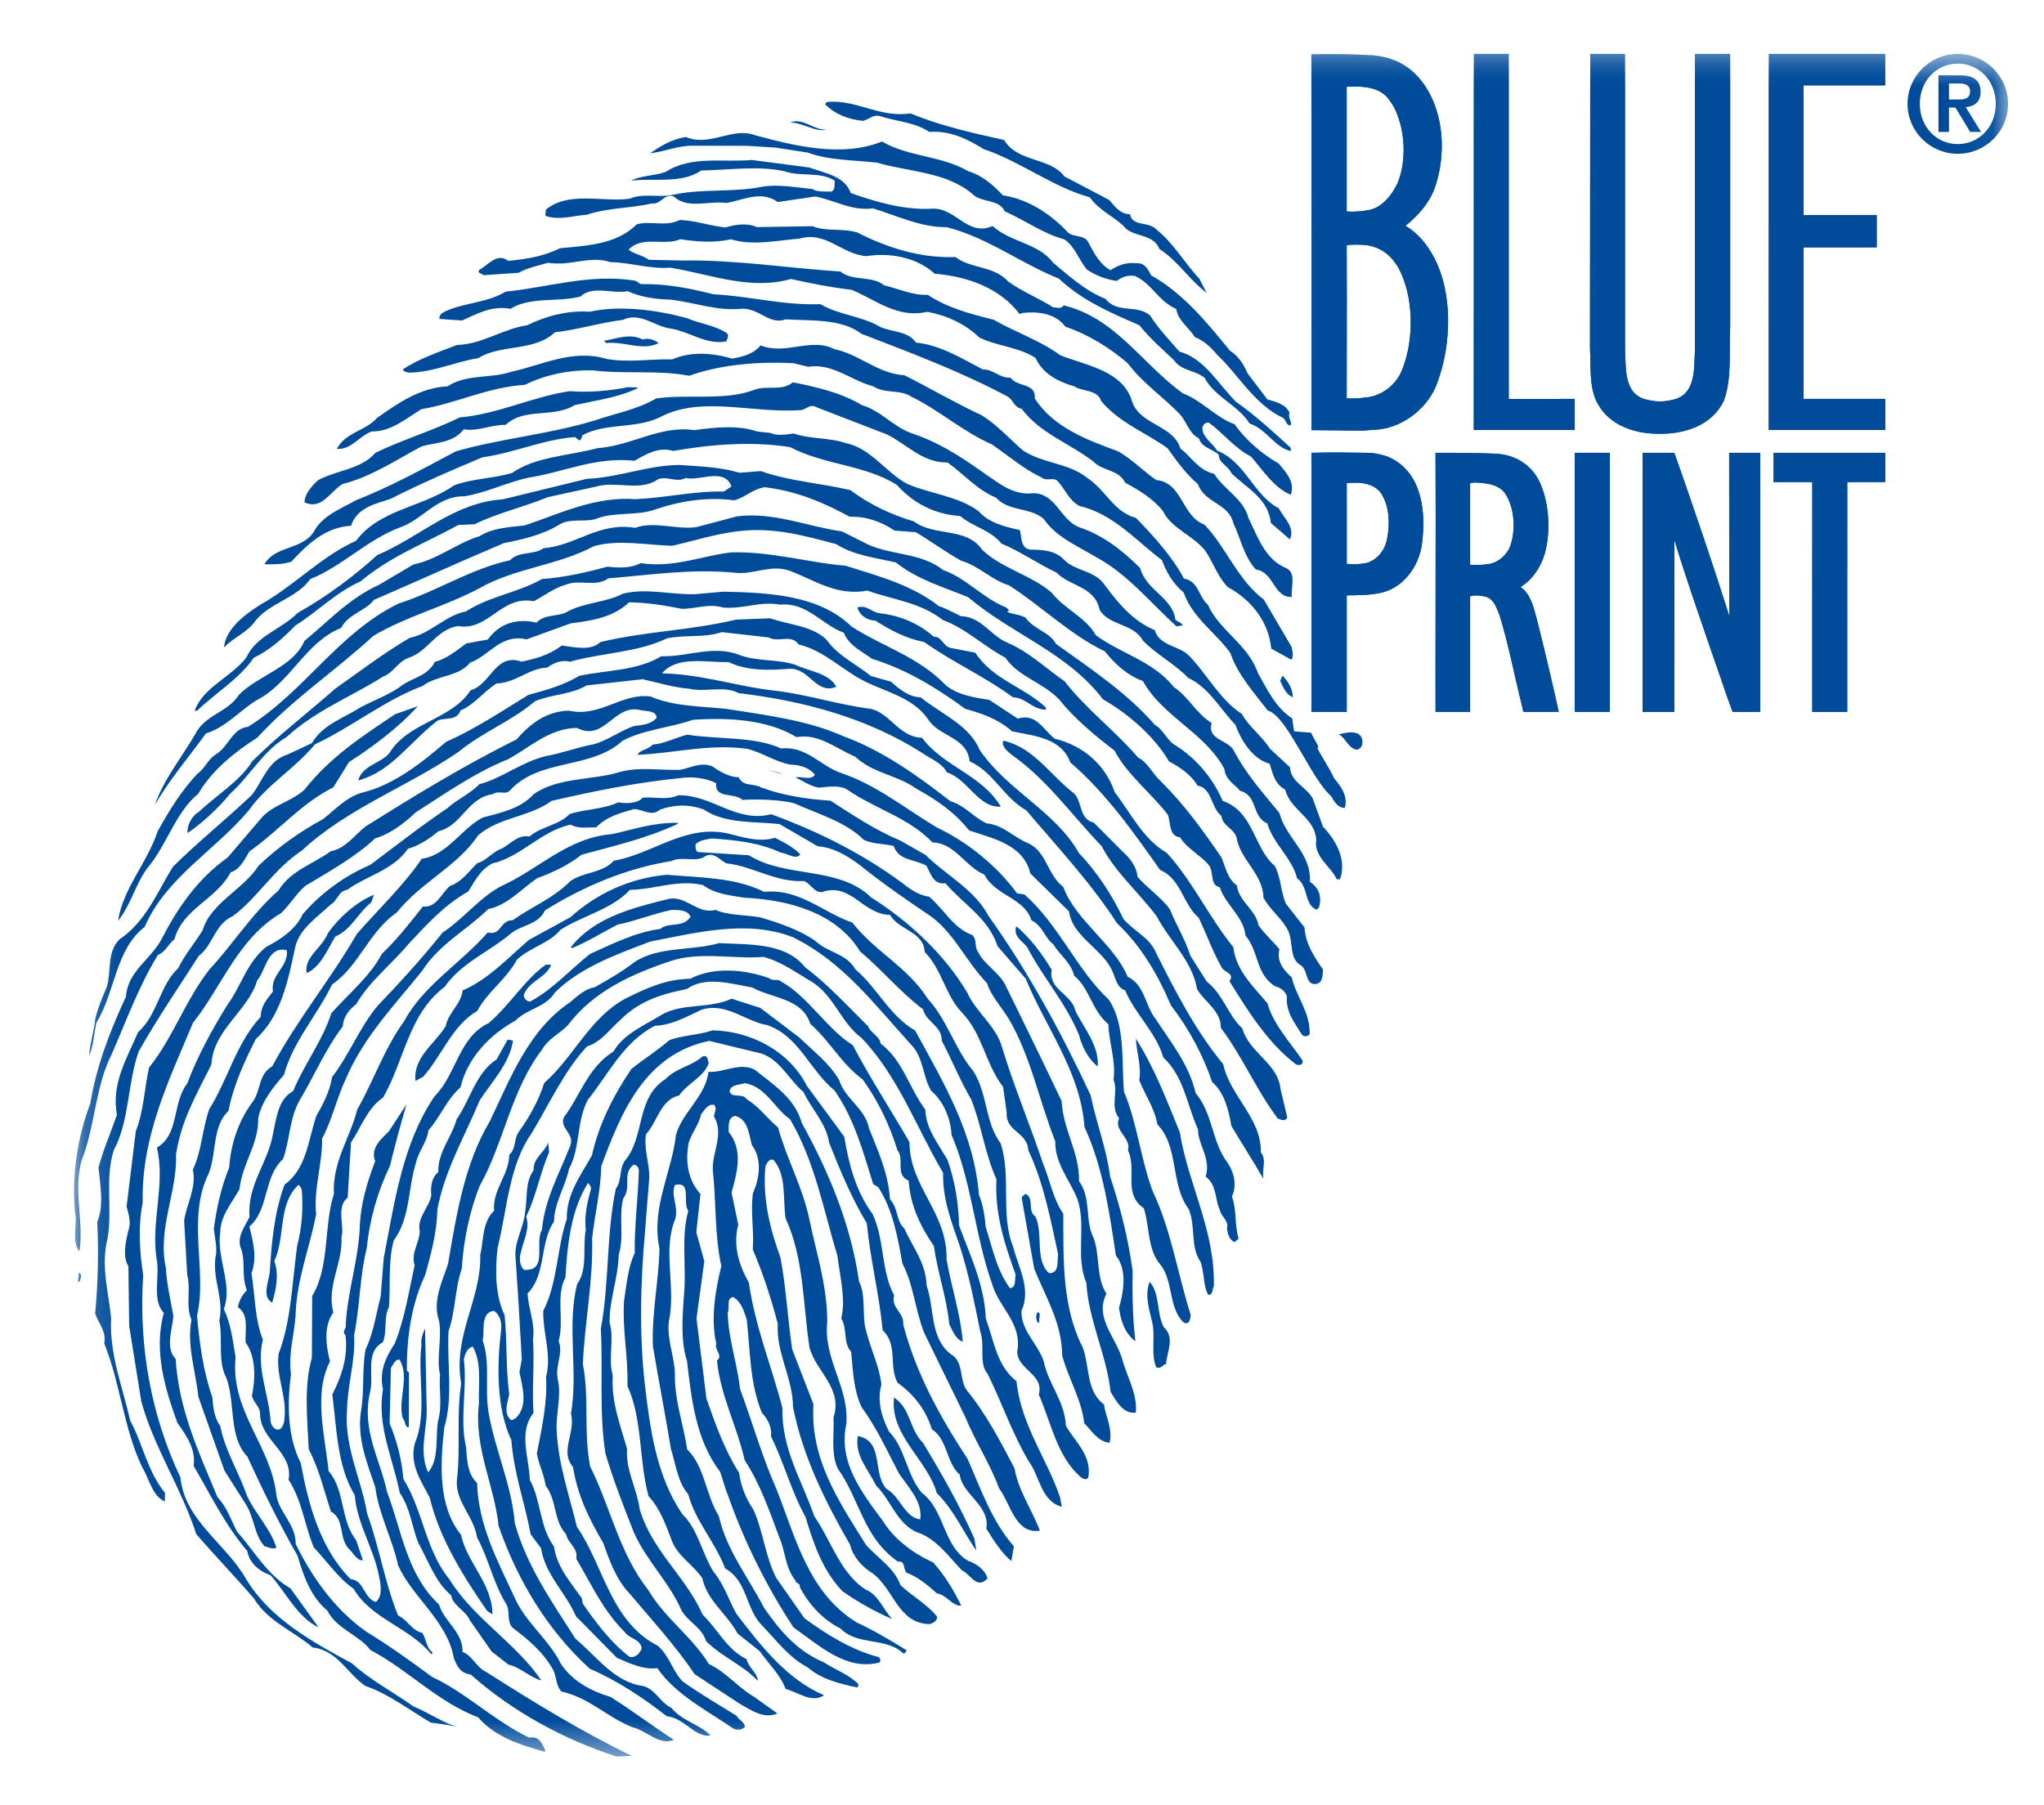<svg width="60" height="53" viewBox="0 0 60 53" fill="none" xmlns="http://www.w3.org/2000/svg">
<g id="blueprint 1">
<g id="Group">
<g id="Group_2">
<g id="Clip path group">
<mask id="mask0_43_1697" style="mask-type:luminance" maskUnits="userSpaceOnUse" x="2" y="1" width="57" height="51">
<g id="SVGID_2_">
<path id="Vector" d="M58.946 1.582H2.175V51.571H58.946V1.582Z" fill="white"/>
</g>
</mask>
<g mask="url(#mask0_43_1697)">
<path id="Vector_2" d="M39.992 21.795C39.99 21.888 39.957 21.982 39.829 22.011C39.579 21.974 39.523 21.69 39.305 21.56C39.496 21.503 40.002 21.389 39.992 21.795Z" fill="#004C9B"/>
</g>
</g>
</g>
<g id="Group_3">
<g id="Clip path group_2">
<mask id="mask1_43_1697" style="mask-type:luminance" maskUnits="userSpaceOnUse" x="2" y="1" width="57" height="51">
<g id="SVGID_4_">
<path id="Vector_3" d="M58.946 1.582H2.175V51.571H58.946V1.582Z" fill="white"/>
</g>
</mask>
<g mask="url(#mask1_43_1697)">
<path id="Vector_4" d="M39.475 23.721C39.225 23.716 39.104 23.433 39.015 23.241L39.181 22.871C39.365 23.094 39.579 23.38 39.475 23.721Z" fill="#004C9B"/>
</g>
</g>
</g>
<g id="Group_4">
<g id="Clip path group_3">
<mask id="mask2_43_1697" style="mask-type:luminance" maskUnits="userSpaceOnUse" x="2" y="1" width="57" height="51">
<g id="SVGID_6_">
<path id="Vector_5" d="M58.946 1.582H2.175V51.571H58.946V1.582Z" fill="white"/>
</g>
</mask>
<g mask="url(#mask2_43_1697)">
<path id="Vector_6" d="M26.727 3.329C27.599 3.693 28.538 3.901 29.477 4.111C29.871 4.776 30.819 4.609 31.248 5.182L32.553 5.867C32.738 6.061 32.859 6.281 33.173 6.289C33.226 6.665 33.734 6.488 33.951 6.744C34.443 7.13 34.778 7.733 35.206 8.181L35.416 8.591C34.923 8.235 34.588 7.665 34.031 7.309C33.854 6.836 33.221 6.978 32.976 6.628C32.668 6.341 32.264 6.176 31.99 5.793C30.893 5.487 29.968 4.746 28.875 4.378C28.408 4.085 27.88 3.825 27.281 3.874C26.847 3.582 26.312 3.57 25.812 3.403C25.623 3.368 25.526 3.49 25.337 3.549C24.929 3.508 24.522 3.372 24.215 3.054L24.279 2.993C25.162 2.917 25.81 3.466 26.727 3.329Z" fill="#004C9B"/>
</g>
</g>
</g>
<g id="Group_5">
<g id="Clip path group_4">
<mask id="mask3_43_1697" style="mask-type:luminance" maskUnits="userSpaceOnUse" x="2" y="1" width="57" height="51">
<g id="SVGID_8_">
<path id="Vector_7" d="M58.946 1.582H2.175V51.571H58.946V1.582Z" fill="white"/>
</g>
</mask>
<g mask="url(#mask3_43_1697)">
<path id="Vector_8" d="M24.261 3.806C23.945 3.891 23.572 3.603 23.196 3.594C23.578 3.445 23.883 3.828 24.261 3.806Z" fill="#004C9B"/>
</g>
</g>
</g>
<g id="Group_6">
<g id="Clip path group_5">
<mask id="mask4_43_1697" style="mask-type:luminance" maskUnits="userSpaceOnUse" x="2" y="1" width="57" height="51">
<g id="SVGID_10_">
<path id="Vector_9" d="M58.946 1.582H2.175V51.571H58.946V1.582Z" fill="white"/>
</g>
</mask>
<g mask="url(#mask4_43_1697)">
<path id="Vector_10" d="M25.891 4.154C26.667 4.61 27.643 4.569 28.417 5.024C28.856 5.159 29.164 5.447 29.441 5.736C30.194 5.846 30.844 6.299 31.305 6.777C31.457 7 31.838 6.852 31.959 7.137C32.11 7.423 32.29 7.769 32.6 7.932C32.825 7.781 33.078 7.692 33.36 7.73C33.614 7.706 33.703 7.927 33.793 8.085C34.725 8.606 35.43 9.467 36.103 10.294C36.35 10.456 36.502 10.68 36.622 10.962L37.203 11.726C37.453 11.796 37.736 11.863 37.855 12.117C37.789 12.272 37.945 12.37 37.877 12.492C37.751 12.489 37.755 12.331 37.662 12.268C36.822 11.874 36.369 11.02 35.723 10.41C35.541 10.188 35.324 9.994 35.073 9.895C34.892 9.609 34.583 9.415 34.527 9.07C33.997 8.839 33.82 8.334 33.321 8.104C33.102 8.068 32.944 8.127 32.782 8.248C32.471 8.209 32.156 8.079 31.908 7.917C31.665 7.63 31.548 7.22 31.238 7.026C30.612 6.855 30.087 6.468 29.494 6.203C29.314 5.826 28.807 5.97 28.531 5.683C27.758 5.039 26.657 5.046 25.752 4.776C25.091 4.699 24.337 4.713 23.711 4.48L22.771 4.334L21.922 4.281L20.348 4.278C19.909 4.27 19.527 4.448 19.085 4.501C19.341 4.317 19.725 4.077 20.137 4.023C20.852 4.321 21.496 3.71 22.181 3.975C23.337 4.284 24.715 4.629 25.891 4.154Z" fill="#004C9B"/>
</g>
</g>
</g>
<g id="Group_7">
<g id="Clip path group_6">
<mask id="mask5_43_1697" style="mask-type:luminance" maskUnits="userSpaceOnUse" x="2" y="1" width="57" height="51">
<g id="SVGID_12_">
<path id="Vector_11" d="M58.946 1.582H2.175V51.571H58.946V1.582Z" fill="white"/>
</g>
</mask>
<g mask="url(#mask5_43_1697)">
<path id="Vector_12" d="M23.763 4.919C24.2 5.084 24.797 5.162 24.973 5.667C25.723 5.932 26.535 6.17 27.355 6.127C28.047 6.081 28.405 6.963 29.137 6.635C29.661 7.116 30.478 7.134 30.907 7.707C31.369 8.093 31.861 8.543 32.454 8.775C32.792 9.221 33.395 8.921 33.766 9.271C34.006 9.653 34.346 10.004 34.621 10.323C35.37 10.528 35.764 11.287 36.287 11.8C36.844 12.188 37.398 12.7 37.892 13.15L37.89 13.244C37.422 13.139 37.182 12.603 36.682 12.434C36.346 11.897 35.66 11.66 35.359 11.091C35.08 10.866 34.672 10.889 34.459 10.572C34.121 10.252 33.749 9.93 33.444 9.547C32.602 9.184 31.761 8.821 31.084 8.181C29.93 7.717 29.002 6.978 27.783 6.668C27.028 6.682 26.311 6.322 25.624 6.118C24.994 6.199 24.498 5.875 23.932 5.769L22.83 5.931C22.333 5.577 21.823 5.878 21.316 5.959C20.815 5.885 20.18 6.152 19.78 5.769C19.498 5.667 19.398 6.009 19.146 5.973C18.513 6.115 17.821 6.1 17.22 6.306C16.839 6.328 16.429 6.475 16.024 6.342C15.992 6.309 16.024 6.215 16.026 6.152C16.7 5.605 17.668 5.94 18.486 5.834C18.87 5.655 19.401 5.822 19.811 5.706C20.633 5.538 21.544 5.652 22.365 5.483C22.84 5.4 23.373 5.505 23.844 5.549C23.999 5.645 24.22 5.619 24.408 5.624C24.534 5.563 24.477 5.437 24.51 5.315C24.109 5.024 23.506 5.198 23.037 5.03C22.256 4.855 21.402 4.993 20.584 5.005C20.009 5.4 19.225 5.225 18.531 5.303C18.786 5.154 19.226 5.165 19.545 5.045C20.28 4.562 21.249 4.773 22.07 4.696C22.634 4.77 23.2 4.844 23.763 4.919Z" fill="#004C9B"/>
</g>
</g>
</g>
<g id="Group_8">
<g id="Clip path group_7">
<mask id="mask6_43_1697" style="mask-type:luminance" maskUnits="userSpaceOnUse" x="2" y="1" width="57" height="51">
<g id="SVGID_14_">
<path id="Vector_13" d="M58.946 1.582H2.175V51.571H58.946V1.582Z" fill="white"/>
</g>
</mask>
<g mask="url(#mask6_43_1697)">
<path id="Vector_14" d="M21.301 6.677C21.587 6.59 21.933 6.537 22.215 6.667L23.85 6.641C24.256 6.807 24.731 6.691 25.167 6.826C26.009 7.252 26.975 7.585 28.047 7.546C28.51 7.902 29.173 7.792 29.601 8.271C30.006 8.56 30.504 8.76 30.908 9.019C31 9.021 31.157 9.087 31.222 8.964C32.756 9.343 33.481 10.642 34.719 11.546C35.312 11.778 35.679 12.253 36.24 12.455C36.577 12.932 37.038 13.319 37.535 13.61C37.748 13.865 38.024 14.152 37.89 14.525C37.393 14.324 37.059 13.787 36.722 13.403C36.255 13.173 35.888 12.697 35.485 12.408C35.359 12.403 35.327 12.466 35.294 12.559C35.288 12.84 35.599 13.004 35.719 13.225C36.559 13.557 36.791 14.532 37.537 14.921C37.688 15.206 38.028 15.496 37.863 15.836L37.306 15.355C37.228 14.633 36.604 14.34 36.144 13.89C36.056 13.669 35.774 13.602 35.777 13.351C35.562 13.157 35.279 13.153 35.193 12.868C34.911 12.736 34.857 12.423 34.641 12.168C34.15 11.658 33.53 11.237 33.102 10.663C32.578 10.214 31.958 9.825 31.272 9.591C30.997 9.21 30.494 9.136 30.022 9.187L29.927 9.218C29.347 8.452 28.41 8.119 27.436 8.035C26.911 7.554 26.128 7.411 25.435 7.52C24.711 7.472 24.256 6.775 23.464 7.006C22.833 7.054 22.106 7.226 21.45 7.024C20.975 7.139 20.442 7.096 19.973 7.023C19.494 7.232 18.84 6.904 18.453 7.332C18.607 7.461 18.889 7.499 19.043 7.627L20.019 7.648C21.593 7.622 23.191 7.877 24.669 7.972C25.009 8.261 25.61 8.086 25.949 8.375C26.387 8.481 26.792 8.676 27.234 8.656C27.823 9.044 28.48 9.215 29.168 9.386C29.788 9.746 30.506 9.98 31.127 10.431C31.874 10.731 32.972 10.88 33.234 11.793C33.469 12.485 34.446 12.475 34.649 13.169C34.959 13.394 35.169 13.805 35.639 13.909C35.944 14.387 36.506 14.648 36.65 15.214C36.92 15.753 37.124 16.413 37.749 16.678C38.061 16.809 37.892 17.244 37.919 17.526C37.38 17.546 37.401 16.795 36.867 16.72C36.528 16.369 36.416 15.803 36.205 15.362C36.062 14.765 35.369 14.781 35.162 14.212C34.822 13.923 34.547 13.542 34.273 13.161C33.655 12.708 32.844 12.409 32.323 11.771C32.205 11.426 31.795 11.51 31.545 11.347C31.076 11.211 30.61 10.982 30.399 10.51C29.904 10.185 29.277 10.17 28.748 9.909C28.315 9.494 27.786 9.262 27.224 9.154C26.337 9.354 25.719 8.809 25.004 8.51C24.375 8.434 23.842 8.329 23.218 8.19C22.013 8.537 20.829 8.042 19.668 7.858C19.102 7.908 18.508 7.707 17.91 7.694C17.317 7.493 16.743 7.824 16.084 7.715C15.801 7.803 15.482 7.858 15.228 8.008L14.189 8.08C14.16 8.015 14.002 8.043 14.067 7.921C14.321 7.802 14.58 7.399 14.922 7.659C15.457 7.606 15.963 7.525 16.441 7.287C17.261 7.211 18.112 7.168 18.691 6.586C19.104 6.47 19.54 6.667 19.952 6.459C20.424 6.471 20.829 6.635 21.301 6.677Z" fill="#004C9B"/>
</g>
</g>
</g>
<g id="Group_9">
<g id="Clip path group_8">
<mask id="mask7_43_1697" style="mask-type:luminance" maskUnits="userSpaceOnUse" x="2" y="1" width="57" height="51">
<g id="SVGID_16_">
<path id="Vector_15" d="M58.946 1.582H2.175V51.571H58.946V1.582Z" fill="white"/>
</g>
</mask>
<g mask="url(#mask7_43_1697)">
<path id="Vector_16" d="M18.808 8.341C19.597 8.327 20.253 8.468 20.942 8.639C22.01 8.694 22.98 8.968 24.081 8.93C24.64 9.254 25.269 9.268 25.828 9.592C26.171 9.758 26.644 9.705 26.886 10.056C27.609 10.134 28.23 10.523 28.854 10.849C29.134 10.825 29.349 11.111 29.663 11.086C29.847 11.373 30.418 11.228 30.375 11.697C30.921 12.553 31.921 12.918 32.825 13.252C33.228 13.48 33.597 13.863 33.939 14.092C34.723 14.172 34.668 15.137 35.357 15.405C36.002 16.076 36.325 17.02 37.098 17.602L37.916 18.996C37.944 19.122 37.973 19.278 37.909 19.37L37.317 19.044C37.241 18.262 36.751 17.624 36.038 17.234C35.73 16.914 35.613 16.505 35.37 16.156C35.002 15.708 34.379 15.508 34.137 15.003C33.83 14.622 33.428 14.393 33.023 14.165C32.843 13.785 32.371 13.837 32.094 13.55C31.381 13.002 30.539 12.732 29.99 12.001C29.77 11.964 29.745 11.746 29.587 11.648C28.252 10.931 26.754 10.364 25.288 9.801C24.701 9.349 23.818 9.423 23.063 9.375C22.588 9.551 22.284 9.045 21.78 9.064C21.056 9.14 20.368 8.875 19.678 8.796C19.209 8.786 18.801 8.716 18.426 8.55C17.985 8.635 17.39 8.37 17.039 8.706C16.375 8.879 15.56 8.704 14.985 9.066C14.421 8.96 13.975 9.231 13.561 9.41L12.9 9.363C12.873 9.206 13.064 9.147 13.191 9.089C13.73 8.882 14.361 8.864 14.838 8.563C16.101 8.435 17.337 8.024 18.654 8.242L18.808 8.341Z" fill="#004C9B"/>
</g>
</g>
</g>
<g id="Group_10">
<g id="Clip path group_9">
<mask id="mask8_43_1697" style="mask-type:luminance" maskUnits="userSpaceOnUse" x="2" y="1" width="57" height="51">
<g id="SVGID_18_">
<path id="Vector_17" d="M58.946 1.582H2.175V51.571H58.946V1.582Z" fill="white"/>
</g>
</mask>
<g mask="url(#mask8_43_1697)">
<path id="Vector_18" d="M21.325 9.774C21.418 9.838 21.351 9.931 21.32 10.024C20.719 10.136 20.225 9.719 19.659 9.642C19.19 9.569 18.79 9.154 18.28 9.392C17.618 9.471 16.986 9.676 16.29 9.755C15.678 10.333 14.71 10.094 14.038 10.515C13.342 10.626 12.738 10.926 12.015 10.94C11.953 10.939 11.827 10.904 11.83 10.842C12.277 10.539 12.879 10.334 13.418 10.127C14.143 10.113 14.751 9.657 15.477 9.548C16.018 9.278 16.684 9.105 17.311 9.152C18.196 8.952 19.295 9.103 20.169 9.341C20.544 9.506 20.983 9.548 21.325 9.774Z" fill="#004C9B"/>
</g>
</g>
</g>
<g id="Group_11">
<g id="Clip path group_10">
<mask id="mask9_43_1697" style="mask-type:luminance" maskUnits="userSpaceOnUse" x="2" y="1" width="57" height="51">
<g id="SVGID_20_">
<path id="Vector_19" d="M58.946 1.582H2.175V51.571H58.946V1.582Z" fill="white"/>
</g>
</mask>
<g mask="url(#mask9_43_1697)">
<path id="Vector_20" d="M19.335 10.073C18.858 10.312 18.361 10.02 17.794 10.07L17.731 10.005C18.08 9.95 18.494 9.771 18.868 9.968C19.025 9.91 19.21 9.975 19.335 10.073Z" fill="#004C9B"/>
</g>
</g>
</g>
<g id="Group_12">
<g id="Clip path group_11">
<mask id="mask10_43_1697" style="mask-type:luminance" maskUnits="userSpaceOnUse" x="2" y="1" width="57" height="51">
<g id="SVGID_22_">
<path id="Vector_21" d="M58.946 1.582H2.175V51.571H58.946V1.582Z" fill="white"/>
</g>
</mask>
<g mask="url(#mask10_43_1697)">
<path id="Vector_22" d="M26.552 11.018C27.328 11.41 28.042 11.832 28.821 12.194C29.286 12.486 29.653 12.9 30.024 13.222C30.613 13.61 31.369 13.596 31.892 14.014C32.453 14.37 32.688 15.034 33.345 15.204C33.87 15.746 34.421 16.355 34.753 16.987C35.191 17.059 35.18 17.528 35.457 17.753C35.789 18.512 36.628 18.906 36.924 19.757C37.195 20.231 37.436 20.769 37.932 21.092L37.987 21.471L38.489 21.511C38.547 21.67 38.7 21.86 38.698 21.954C38.512 21.857 39.583 23.241 39.244 23.478C38.619 23.245 37.837 21.029 37.214 20.86C36.848 20.381 36.326 19.806 36.119 19.176C35.692 18.571 35.01 18.151 34.744 17.393C34.433 17.136 34.254 16.822 34.104 16.442C33.332 15.861 32.689 15.094 31.688 14.855C31.377 14.693 31.258 14.345 31.044 14.122C30.919 13.994 30.729 14.146 30.574 14.017C30.075 13.787 29.583 13.37 29.116 13.046C28.276 12.683 27.568 12.041 26.759 11.65C26.417 11.421 25.972 11.567 25.633 11.341C24.975 11.171 24.452 10.658 23.724 10.767L23.288 10.663C22.219 10.609 21.148 10.707 20.227 11.032C19.32 10.855 18.341 10.99 17.401 10.874C16.707 10.858 16.011 11 15.408 11.298C14.305 11.368 13.381 11.848 12.37 12.012C11.923 12.284 11.474 12.679 10.908 12.667C10.528 12.815 10.298 13.217 9.889 13.175C10.153 12.681 10.719 12.662 11.075 12.264C11.681 11.84 12.322 11.384 13.141 11.341C13.685 10.977 14.403 11.119 15.008 10.915C15.924 10.716 16.815 10.235 17.816 10.54C18.475 10.649 19.076 10.536 19.736 10.55C20.276 10.313 20.904 10.357 21.497 10.528C21.815 10.471 22.131 10.386 22.324 10.14C23.072 10.438 23.809 9.892 24.493 10.252C25.213 10.394 25.765 10.969 26.552 11.018Z" fill="#004C9B"/>
</g>
</g>
</g>
<g id="Group_13">
<g id="Clip path group_12">
<mask id="mask11_43_1697" style="mask-type:luminance" maskUnits="userSpaceOnUse" x="2" y="1" width="57" height="51">
<g id="SVGID_24_">
<path id="Vector_23" d="M58.946 1.582H2.175V51.571H58.946V1.582Z" fill="white"/>
</g>
</mask>
<g mask="url(#mask11_43_1697)">
<path id="Vector_24" d="M25.305 11.896C25.866 12.066 26.203 12.511 26.732 12.71C27.545 12.978 28.196 13.398 28.876 13.884C29.311 14.173 29.742 14.559 30.341 14.479C31.001 14.495 31.112 15.246 31.673 15.478C32.391 15.714 32.947 16.162 33.469 16.678C33.645 17.337 34.425 17.542 34.505 18.202C34.596 18.266 34.662 18.266 34.72 18.362L34.534 18.389C33.794 17.715 33.059 16.823 32.188 16.365C31.661 16.041 31.005 15.777 30.639 15.237C30.24 14.883 29.607 15.026 29.239 14.611C28.677 14.379 28.309 13.933 27.814 13.577C27.09 13.593 26.63 13.051 26.039 12.756L23.978 11.96C23.761 11.83 23.663 12.048 23.476 12.042C22.056 12.137 20.558 11.602 19.346 12.262C18.647 12.59 17.77 12.413 17.1 12.775C17.069 12.835 17.066 12.931 17.003 12.928L16.878 12.831C15.935 12.903 15.108 13.292 14.159 13.427C13.238 13.812 12.348 14.198 11.458 14.648C11.013 14.794 10.476 14.906 10.305 15.434C9.55 15.48 9.035 15.969 8.551 16.49C8.298 16.577 7.982 16.57 7.761 16.565C8.09 16.01 8.842 16.153 9.201 15.629C9.462 15.132 9.97 14.957 10.449 14.686C11.433 14.303 12.422 13.761 13.378 13.252C14.675 12.875 16.126 12.75 17.456 12.344C18.058 12.138 18.692 12.027 19.264 11.697C20.212 11.562 21.276 11.774 22.135 11.447C22.515 11.301 22.951 11.497 23.271 11.224C23.995 11.365 24.713 11.539 25.305 11.896Z" fill="#004C9B"/>
</g>
</g>
</g>
<g id="Group_14">
<g id="Clip path group_13">
<mask id="mask12_43_1697" style="mask-type:luminance" maskUnits="userSpaceOnUse" x="2" y="1" width="57" height="51">
<g id="SVGID_26_">
<path id="Vector_25" d="M58.946 1.582H2.175V51.571H58.946V1.582Z" fill="white"/>
</g>
</mask>
<g mask="url(#mask12_43_1697)">
<path id="Vector_26" d="M18.708 11.403C18.135 11.672 17.502 11.753 16.869 11.893C16.232 12.286 15.389 11.955 14.844 12.473C14.403 12.464 14.052 12.675 13.612 12.603C13.32 13.002 12.785 12.99 12.374 13.105C11.642 13.496 10.876 14.009 10.053 14.21C9.671 14.452 9.438 14.98 8.939 14.748C8.944 14.499 9.138 14.285 9.331 14.101C9.873 13.8 10.598 13.785 11.018 13.295C11.814 12.907 12.701 12.645 13.496 12.255C14.631 12.155 15.617 11.648 16.723 11.484C17.289 11.528 17.888 11.478 18.425 11.367L18.708 11.373L18.708 11.403Z" fill="#004C9B"/>
</g>
</g>
</g>
<g id="Group_15">
<g id="Clip path group_14">
<mask id="mask13_43_1697" style="mask-type:luminance" maskUnits="userSpaceOnUse" x="2" y="1" width="57" height="51">
<g id="SVGID_28_">
<path id="Vector_27" d="M58.946 1.582H2.175V51.571H58.946V1.582Z" fill="white"/>
</g>
</mask>
<g mask="url(#mask13_43_1697)">
<path id="Vector_28" d="M22.611 12.71C22.828 12.809 23.081 12.753 23.301 12.727C23.769 12.893 24.368 12.845 24.837 13.012C25.557 13.153 26.013 13.882 26.635 14.208C27.32 14.505 28.105 14.555 28.725 15.006C29.032 15.358 29.502 15.461 29.939 15.564C29.998 15.786 29.958 16.098 30.241 16.135C30.619 16.143 30.966 16.152 31.241 16.438C31.549 16.758 32.084 16.739 32.39 17.122C32.786 17.663 33.246 18.236 33.9 18.5C34.018 18.941 34.552 18.951 34.859 19.208C35.413 19.754 35.773 20.511 36.455 20.964C36.666 21.343 37.039 21.602 37.282 21.984L37.868 22.528C37.888 22.966 38.358 23.102 38.538 23.451L38.835 24.27C39.234 24.686 39.535 25.256 39.335 25.815L39.239 25.813C39.06 25.433 38.563 25.142 38.637 24.674C38.62 24.017 37.868 23.78 37.727 23.183C37.416 23.019 37.359 22.706 37.271 22.422C36.77 22.288 36.438 21.748 36.261 21.274C35.797 20.794 35.497 20.194 34.875 19.899C34.476 19.482 33.948 19.22 33.547 18.804C33.275 18.298 32.55 18.375 32.278 17.9C32.135 17.209 31.413 17.224 31.011 16.809C30.452 16.545 29.956 16.191 29.396 15.958C29.058 15.544 28.559 15.471 28.187 15.15C27.432 15.1 26.811 14.775 26.322 14.232C25.389 13.647 24.193 13.652 23.197 13.128C22.069 12.949 20.872 13.044 19.765 13.239C19.328 13.106 18.946 13.346 18.627 13.527C17.465 13.407 16.574 13.856 15.531 14.02C14.867 14.161 14.297 14.461 13.632 14.571C12.846 14.553 12.422 15.233 11.785 15.468C10.803 15.821 10.059 16.618 9.106 17.003C8.717 17.555 7.929 17.694 7.507 18.216C7.246 18.585 6.867 18.703 6.575 19.009C6.619 18.479 7.164 18.053 7.644 17.752C8.662 17.179 9.405 16.352 10.454 15.875C11.135 14.951 12.428 14.888 13.324 14.252C13.863 14.045 14.46 14.057 15.034 13.884C15.734 13.398 16.678 13.389 17.534 13.158C18.543 13.088 19.374 12.48 20.377 12.628C20.978 12.547 21.671 12.472 22.234 12.67L22.611 12.71Z" fill="#004C9B"/>
</g>
</g>
</g>
<g id="Group_16">
<g id="Clip path group_15">
<mask id="mask14_43_1697" style="mask-type:luminance" maskUnits="userSpaceOnUse" x="2" y="1" width="57" height="51">
<g id="SVGID_30_">
<path id="Vector_29" d="M58.946 1.582H2.175V51.571H58.946V1.582Z" fill="white"/>
</g>
</mask>
<g mask="url(#mask14_43_1697)">
<path id="Vector_30" d="M21.704 13.879L22.332 13.83C23.175 14.13 24.089 14.182 24.964 14.39C25.521 14.809 26.143 15.104 26.83 15.309C27.418 15.758 28.37 15.468 28.825 16.134C29.379 16.679 30.286 16.888 30.872 17.4C31.238 17.878 31.865 18.112 32.167 18.648C32.909 19.198 33.848 19.405 34.458 20.171C34.893 20.462 35.104 20.937 35.567 21.227C35.429 21.725 36.028 21.709 36.211 22.024C36.573 22.722 37.064 23.264 37.555 23.867C37.755 24.623 38.501 25.046 38.451 25.89C38.698 26.051 38.818 26.304 38.715 26.648L38.65 26.706C38.276 26.573 38.415 26.013 38.075 25.788C37.93 25.191 37.373 24.771 37.2 24.173C36.731 23.975 36.933 23.355 36.401 23.217C36.247 23.026 35.967 22.894 35.944 22.581C35.37 21.505 34.125 21.039 33.55 19.995C33.08 19.827 32.712 19.474 32.435 19.125C31.409 18.633 30.578 17.8 29.618 17.185C29.085 17.017 28.718 16.602 28.218 16.465C27.752 16.205 27.317 15.883 26.883 15.624L26.256 15.577C25.884 15.318 25.415 15.153 24.944 15.172C24.167 14.748 23.386 14.418 22.445 14.303C22.098 14.357 21.872 14.603 21.556 14.689C20.741 14.578 19.949 14.717 19.254 14.949C18.715 15.156 18.056 15.018 17.517 15.225C17.198 15.343 16.763 15.207 16.442 15.387C15.964 15.69 15.363 15.833 14.793 15.945C13.523 16.48 12.219 17.076 10.979 17.61C10.72 17.947 10.216 18.03 10.016 18.432C8.936 18.876 8.531 20.056 7.514 20.567C7.002 20.898 6.616 21.358 6.045 21.533C5.557 22.21 4.976 22.883 4.55 23.626C4.787 22.911 5.336 22.235 5.73 21.555C6.027 20.968 6.687 20.921 7.015 20.396C7.595 19.815 8.606 19.588 8.938 18.815C9.677 18.205 10.257 17.563 11.116 17.175L12.137 16.572C12.833 16.431 13.409 15.945 14.076 15.742C14.459 15.499 14.931 15.48 15.404 15.425C16.45 15.075 17.469 14.566 18.664 14.655C19.545 14.612 20.398 14.412 21.248 14.431L21.472 14.281C21.266 13.713 20.53 14.135 20.126 14.032C19.868 14.183 19.56 13.957 19.307 14.075C18.794 14.44 18.077 14.111 17.506 14.284L16.084 14.595C15.357 14.893 14.596 15.062 13.929 15.392L13.456 15.412C12.468 15.952 11.451 16.337 10.586 17.068C9.853 17.394 9.338 17.945 8.667 18.367C8.313 18.736 7.896 19.101 7.451 19.31C7.028 19.925 6.327 20.349 5.78 20.867H5.716C5.951 20.183 6.776 19.889 7.23 19.305C7.527 18.656 8.255 18.485 8.738 17.994C9.598 17.512 10.399 16.907 11.074 16.296C12.344 15.761 13.312 14.752 14.762 14.659L17.23 14.057C18.174 14.017 19 13.661 19.944 13.65C20.576 13.697 21.142 13.709 21.704 13.879Z" fill="#004C9B"/>
</g>
</g>
</g>
<g id="Group_17">
<g id="Clip path group_16">
<mask id="mask15_43_1697" style="mask-type:luminance" maskUnits="userSpaceOnUse" x="2" y="1" width="57" height="51">
<g id="SVGID_32_">
<path id="Vector_31" d="M58.946 1.582H2.175V51.571H58.946V1.582Z" fill="white"/>
</g>
</mask>
<g mask="url(#mask15_43_1697)">
<path id="Vector_32" d="M25.306 15.898C26.052 16.323 26.998 16.187 27.68 16.733C28.365 16.968 28.857 17.572 29.543 17.837L29.633 17.934C29.603 17.934 29.572 17.934 29.57 17.964C29.694 18.03 29.915 18.033 30.102 18.131C30.346 18.481 30.816 18.554 30.996 18.903C31.988 19.613 33.104 20.356 33.899 21.282C34.149 21.412 34.265 21.759 34.516 21.89C35.136 22.278 35.622 22.884 35.893 23.515C36.8 23.817 36.805 24.911 37.423 25.425C37.604 25.773 37.595 26.18 37.744 26.528L38.294 27.23C38.315 27.699 38.588 28.109 38.833 28.459C38.828 28.678 38.821 28.897 38.571 28.891C38.322 28.857 38.391 28.513 38.206 28.354C37.832 28.157 37.971 27.691 37.821 27.343C37.64 26.964 37.299 26.738 37.089 26.357C37.072 25.668 36.451 25.28 36.31 24.653C36.283 24.338 35.878 24.268 35.856 23.953C35.543 23.728 35.589 23.136 35.149 23.062C34.968 22.745 34.626 22.518 34.316 22.354C33.89 21.627 33.121 20.952 32.376 20.531C31.336 19.161 29.712 18.624 28.415 17.531C27.699 17.234 26.947 17.028 26.3 16.515C25.705 16.376 25.045 16.299 24.548 15.975C23.641 15.736 22.706 15.465 21.663 15.596C21.001 15.674 20.366 15.88 19.734 16.023C18.981 16.005 18.165 15.83 17.436 16.033C16.385 16.603 15.125 16.668 14.073 17.27C13.056 17.81 11.914 18.097 10.957 18.67C9.833 19.706 8.588 20.524 7.554 21.655C6.884 22.081 6.211 22.626 5.818 23.305C5.144 23.854 4.9 24.816 4.32 25.493C3.963 25.985 3.854 26.545 3.465 27.036C3.614 26.07 4.323 25.336 4.628 24.405C4.989 23.757 5.315 23.232 5.797 22.712C5.992 22.592 6.091 22.312 6.314 22.161C6.729 21.92 6.805 21.39 7.277 21.339C8.936 20.312 9.922 18.585 11.703 17.717C12.812 17.367 13.804 16.702 14.972 16.447C15.231 16.171 15.668 16.306 15.957 16.094C16.901 16.02 17.579 15.318 18.644 15.496C19.216 15.29 19.839 15.556 20.438 15.476L21.64 15.158C22.716 15.026 23.682 15.454 24.717 15.602L25.306 15.898Z" fill="#004C9B"/>
</g>
</g>
</g>
<g id="Group_18">
<g id="Clip path group_17">
<mask id="mask16_43_1697" style="mask-type:luminance" maskUnits="userSpaceOnUse" x="2" y="1" width="57" height="51">
<g id="SVGID_34_">
<path id="Vector_33" d="M58.946 1.582H2.175V51.571H58.946V1.582Z" fill="white"/>
</g>
</mask>
<g mask="url(#mask16_43_1697)">
<path id="Vector_34" d="M24.819 16.608C25.787 16.911 26.788 17.183 27.56 17.796C27.778 17.862 27.994 17.993 28.213 18.091C28.811 18.105 29.083 18.674 29.582 18.873C30.204 19.138 30.696 19.617 31.253 20.004C31.894 20.832 32.761 21.477 33.407 22.241C33.685 22.373 33.835 22.721 34.052 22.913C34.79 23.648 35.309 24.38 35.856 25.174C35.976 25.458 36.031 25.804 36.309 25.995C36.36 26.467 36.859 26.697 36.943 27.166C37.095 27.389 37.374 27.646 37.558 27.869C37.454 28.241 37.729 28.529 37.916 28.691C38.059 29.289 38.458 29.703 38.444 30.361C38.412 30.422 38.284 30.451 38.223 30.384C38.011 30.038 37.736 29.718 37.778 29.25C37.716 29.091 37.595 28.997 37.438 28.96C36.848 28.602 36.958 27.918 36.561 27.471C36.508 26.907 35.981 26.581 35.805 26.047C35.492 25.978 35.658 25.607 35.473 25.384C35.229 25.097 34.824 24.899 34.642 24.583C34.297 24.544 34.37 24.139 34.28 23.918C33.792 23.282 33.079 22.735 32.717 22.038C32.132 21.588 31.545 21.105 31.086 20.531C30.594 20.022 29.905 19.88 29.509 19.307C28.887 18.981 28.334 18.437 27.676 18.204C27.029 17.688 26.21 17.607 25.462 17.34C24.547 17.506 23.896 17.023 23.18 16.756C22.586 16.556 22.137 16.889 21.543 16.812C20.286 16.692 19.055 16.882 17.857 16.98C17.473 17.252 17.008 16.992 16.594 17.171C16.278 17.256 15.956 17.501 15.67 17.651C14.698 17.472 14.36 18.528 13.45 18.381C12.819 18.462 12.553 19.142 11.982 19.317C11.665 19.437 11.561 19.744 11.244 19.865C10.286 20.468 9.272 20.852 8.404 21.644C7.734 22.036 7.339 22.778 6.761 23.297C6.436 23.696 5.953 24.155 5.507 24.456C5.48 24.269 5.613 23.958 5.835 23.838C6.382 23.317 7.021 22.958 7.412 22.341C8.216 21.548 8.986 20.97 9.853 20.209C10.586 19.694 11.259 19.177 12.027 18.726C12.626 18.613 13.08 18.06 13.681 17.949C14.382 17.497 15.235 17.391 15.906 17C16.565 16.952 17.199 16.809 17.831 16.636C18.178 16.676 18.523 16.683 18.808 16.533C19.782 16.679 20.577 16.323 21.459 16.217C22.625 16.182 23.718 16.519 24.819 16.608Z" fill="#004C9B"/>
</g>
</g>
</g>
<g id="Group_19">
<g id="Clip path group_18">
<mask id="mask17_43_1697" style="mask-type:luminance" maskUnits="userSpaceOnUse" x="2" y="1" width="57" height="51">
<g id="SVGID_36_">
<path id="Vector_35" d="M58.946 1.582H2.175V51.571H58.946V1.582Z" fill="white"/>
</g>
</mask>
<g mask="url(#mask17_43_1697)">
<path id="Vector_36" d="M21.244 17.37C22.567 17.401 24.044 17.465 24.996 18.394C25.897 18.977 26.96 19.281 27.758 20.112C28.099 20.4 28.567 20.474 29.04 20.547L29.876 21.098C30.414 20.923 30.624 21.428 30.962 21.687C31.81 21.892 32.456 22.47 32.721 23.257C33.21 23.893 33.541 24.621 34.254 25.043C34.989 25.841 35.5 26.946 36.204 27.807C36.284 28.496 36.777 28.945 37.206 29.456C37.379 30.085 37.872 30.596 38.237 31.137C38.264 31.294 38.075 31.288 38.015 31.227C37.178 30.58 36.603 29.629 36.089 28.805C36.25 28.589 35.968 28.553 35.875 28.425C35.603 27.953 35.426 27.447 35.186 26.942C34.723 26.554 34.676 25.804 34.054 25.541C33.291 24.459 32.468 23.284 31.419 22.385C31.152 21.659 30.366 21.61 29.71 21.471C29.308 21.116 28.84 20.95 28.338 20.813C27.502 20.202 26.604 19.649 25.603 19.344C25.293 19.119 24.92 18.953 24.77 18.575C24.117 18.341 23.69 17.674 22.901 17.752C22.308 17.644 21.829 17.884 21.232 17.838C20.794 17.704 20.414 17.884 20.005 17.873C19.504 17.769 19.002 17.694 18.467 17.682C17.984 18.14 17.352 18.222 16.753 18.301L15.453 18.771C14.701 18.598 14.37 19.247 13.801 19.454C13.445 19.884 12.849 19.807 12.401 20.141C11.289 20.555 10.327 21.346 9.246 21.852C8.633 22.588 7.834 23.039 7.314 23.778C6.312 24.976 4.876 25.756 4.246 27.213C3.381 27.88 3.384 29.132 2.829 30.025C2.759 30.338 2.751 30.68 2.619 30.992C2.624 30.709 2.76 30.275 2.8 29.9C2.873 29.589 3.003 29.281 3.137 28.969C3.275 28.504 3.129 27.938 3.515 27.572C4.282 27.057 4.617 26.188 5.074 25.448C5.815 24.713 6.617 24.076 7.388 23.342C7.713 22.944 7.853 22.322 8.454 22.146L9.154 21.818C9.48 21.263 10.083 21.09 10.595 20.758C11.008 20.547 11.484 20.371 11.834 20.098C12.155 19.885 12.565 19.832 12.763 19.431C13.11 19.344 13.399 19.101 13.687 18.89L14.32 18.776C14.645 18.317 15.153 18.14 15.749 18.279C15.976 18.033 16.349 18.104 16.604 17.985C17.116 17.684 17.776 17.698 18.286 17.429C18.982 17.258 19.669 17.461 20.394 17.445L21.244 17.37Z" fill="#004C9B"/>
</g>
</g>
</g>
<g id="Group_20">
<g id="Clip path group_19">
<mask id="mask18_43_1697" style="mask-type:luminance" maskUnits="userSpaceOnUse" x="2" y="1" width="57" height="51">
<g id="SVGID_38_">
<path id="Vector_37" d="M58.946 1.582H2.175V51.571H58.946V1.582Z" fill="white"/>
</g>
</mask>
<g mask="url(#mask18_43_1697)">
<path id="Vector_38" d="M25.855 18.007C26.451 18.081 26.982 18.314 27.415 18.698C27.635 18.671 27.691 18.985 27.911 19.023L28.63 19.163C29.146 19.957 30.055 20.162 30.702 20.773L30.7 20.836C30.294 20.827 30.11 20.48 29.733 20.471C28.899 19.857 27.995 19.462 27.128 18.849C26.595 18.744 26.16 18.515 25.695 18.221C25.443 18.215 25.227 18.055 25.168 17.834C25.455 17.745 25.605 18 25.855 18.007Z" fill="#004C9B"/>
</g>
</g>
</g>
<g id="Group_21">
<g id="Clip path group_20">
<mask id="mask19_43_1697" style="mask-type:luminance" maskUnits="userSpaceOnUse" x="2" y="1" width="57" height="51">
<g id="SVGID_40_">
<path id="Vector_39" d="M58.946 1.582H2.175V51.571H58.946V1.582Z" fill="white"/>
</g>
</mask>
<g mask="url(#mask19_43_1697)">
<path id="Vector_40" d="M24.265 18.784C24.602 19.26 25.13 19.492 25.563 19.846L26.157 20.014C26.404 20.239 26.681 20.463 27.028 20.473C27.614 20.955 28.455 21.286 28.753 22.011C29.574 23.218 30.978 23.813 31.673 25.047C32.196 25.591 32.651 26.289 32.981 26.985C33.288 27.336 33.757 27.534 33.935 27.976C34.506 29.113 35.109 30.285 35.906 31.241C36.106 32.184 37.034 32.828 37.011 33.83C37.194 34.052 37.03 34.362 37.089 34.612C36.816 34.138 36.45 33.567 36.147 33.058C36.063 32.588 35.95 32.085 35.58 31.765C35.315 30.975 34.89 30.187 34.372 29.517C33.982 28.6 33.499 27.777 32.789 27.105C32.031 25.93 31.048 24.876 30.128 23.793C29.446 23.403 29.178 22.676 28.462 22.349C28.383 21.627 27.564 21.64 27.232 21.102C26.806 20.497 26.054 20.325 25.433 20.028C24.747 19.7 24.193 19.094 23.442 18.92C23.228 18.603 22.845 18.877 22.567 18.715L21.185 18.558C20.677 18.734 20.115 18.627 19.577 18.741C18.716 19.159 17.648 19.166 16.729 19.428C16.478 19.358 16.226 19.477 16.064 19.6C15.528 19.618 15.141 20.048 14.575 20.066C14.194 20.309 13.899 20.708 13.519 20.855C13.417 21.165 13.074 21.065 12.851 21.151C12.017 21.79 11.493 22.654 10.514 22.912C10.649 22.447 11.184 22.427 11.444 22.09C12 21.195 13.259 21.129 13.813 20.266C14.417 20.093 14.533 19.157 15.312 19.425C15.724 19.34 16.136 19.226 16.487 18.951C16.833 18.99 17.334 19.128 17.622 18.851C18.92 18.537 20.304 18.505 21.602 18.191L22.61 18.152C23.175 18.352 23.836 18.366 24.265 18.784Z" fill="#004C9B"/>
</g>
</g>
</g>
<g id="Group_22">
<g id="Clip path group_21">
<mask id="mask20_43_1697" style="mask-type:luminance" maskUnits="userSpaceOnUse" x="2" y="1" width="57" height="51">
<g id="SVGID_42_">
<path id="Vector_41" d="M58.946 1.582H2.175V51.571H58.946V1.582Z" fill="white"/>
</g>
</mask>
<g mask="url(#mask20_43_1697)">
<path id="Vector_42" d="M23.337 19.513C23.739 19.708 24.337 19.754 24.549 20.165C23.945 20.4 23.775 19.616 23.177 19.634C22.578 19.683 21.918 19.698 21.389 19.438C20.693 19.451 19.882 19.247 19.431 19.768C20.625 19.795 21.654 20.162 22.784 20.281C23.727 20.396 24.633 20.698 25.573 20.812C26.136 20.951 26.404 21.645 27.065 21.659C27.705 22.518 28.803 22.73 29.379 23.681C28.717 23.729 28.42 22.878 27.795 22.676C27.645 22.391 27.333 22.291 27.056 22.097C25.473 21.091 23.629 20.581 21.682 20.349C21.277 20.121 20.708 20.328 20.237 20.222C19.765 20.181 19.33 20.046 18.86 19.941L17.218 20.123C16.771 20.395 16.176 20.382 15.699 20.59C15.024 21.168 14.166 21.492 13.462 22.072C11.961 23.1 10.214 23.717 8.864 24.968C8.034 25.513 7.575 26.347 6.838 26.893C6.297 27.134 6.25 27.757 5.836 28.061C5.247 28.985 4.63 29.879 4.072 30.867C3.735 31.829 3.806 32.893 3.343 33.759C3.075 34.567 3.304 35.509 3.158 36.352C2.953 37.159 3.185 37.916 3.262 38.697C3.207 39.76 3.595 40.706 3.823 41.711C4.188 42.377 4.325 43.193 4.844 43.83L4.839 44.081C4.464 43.916 4.382 43.414 4.169 43.065C3.628 41.926 3.534 40.611 3.059 39.443C3.129 39.069 2.882 38.844 2.793 38.561C2.876 37.689 2.897 36.751 2.855 35.874C3.054 35.41 2.943 34.784 2.891 34.282C3.029 33.752 3.262 33.227 3.432 32.729C3.262 31.821 3.72 31.081 4.053 30.304C4.633 29.784 4.681 28.942 5.23 28.424C5.426 28.024 5.717 27.686 5.947 27.314C6.185 26.506 7.138 26.122 7.593 25.412C8.173 24.862 8.814 24.409 9.48 24.049C9.834 23.774 10.189 23.377 10.662 23.262C11.582 23.032 12.416 22.364 13.088 21.784C13.948 21.398 14.681 20.912 15.512 20.4C16.049 20.256 16.556 20.112 17.003 19.841C17.827 19.671 18.708 19.691 19.408 19.268C20.195 19.287 20.927 18.928 21.706 19.228C22.206 19.424 22.806 19.344 23.337 19.513Z" fill="#004C9B"/>
</g>
</g>
</g>
<g id="Group_23">
<g id="Clip path group_22">
<mask id="mask21_43_1697" style="mask-type:luminance" maskUnits="userSpaceOnUse" x="2" y="1" width="57" height="51">
<g id="SVGID_44_">
<path id="Vector_43" d="M58.946 1.582H2.175V51.571H58.946V1.582Z" fill="white"/>
</g>
</mask>
<g mask="url(#mask21_43_1697)">
<path id="Vector_44" d="M37.946 20.467C37.758 20.401 37.668 20.18 37.58 19.99L37.646 19.834C37.799 19.995 37.952 20.218 37.946 20.467Z" fill="#004C9B"/>
</g>
</g>
</g>
<g id="Group_24">
<g id="Clip path group_23">
<mask id="mask22_43_1697" style="mask-type:luminance" maskUnits="userSpaceOnUse" x="2" y="1" width="57" height="51">
<g id="SVGID_46_">
<path id="Vector_45" d="M58.946 1.582H2.175V51.571H58.946V1.582Z" fill="white"/>
</g>
</mask>
<g mask="url(#mask22_43_1697)">
<path id="Vector_46" d="M21.324 20.812C22.485 20.994 23.708 21.147 24.736 21.606C25.923 22.04 26.944 22.782 27.9 23.523C28.338 23.659 28.552 23.975 28.957 24.172C29.458 24.215 29.765 24.598 30.201 24.764C30.73 25.027 30.745 25.683 31.211 26.038C31.565 27.017 32.715 27.729 33.101 28.676C33.601 28.906 33.617 29.532 33.921 29.913C34.379 30.612 34.899 31.249 35.1 32.097C35.589 32.671 35.571 33.484 35.999 34.089C36.213 34.375 36.328 34.784 36.163 35.125C36.309 35.535 36.238 35.969 36.355 36.347C36.355 36.41 36.26 36.408 36.257 36.47C36.07 36.404 36.041 36.215 36.016 36.057C36.084 35.841 35.836 35.712 35.807 35.521C35.657 35.205 35.729 34.8 35.391 34.543C35.559 34.014 35.159 33.599 35.169 33.162C34.838 32.436 34.764 31.621 34.147 31.044C33.944 30.318 33.297 29.742 33.03 29.078C32.748 28.979 32.754 28.668 32.603 28.413C32.301 27.844 31.46 27.447 31.382 26.76L30.243 25.641C30.043 24.79 29.134 24.614 28.448 24.381C28.018 23.839 27.493 23.484 26.902 23.157C26.313 22.736 25.653 22.723 25.098 22.211C24.537 21.979 24.045 21.527 23.38 21.64C22.512 21.119 21.38 21.063 20.34 21.132C19.674 21.367 18.916 21.413 18.28 21.744C17.349 22.598 15.845 22.253 14.976 23.2C14.847 23.354 14.63 23.194 14.469 23.314C13.714 23.422 13.568 24.233 12.871 24.404C12.615 24.618 12.295 24.83 11.978 24.916C11.524 25.563 10.765 25.702 10.188 26.126C9.936 26.151 9.898 26.463 9.708 26.555C9.322 26.92 8.81 27.251 8.672 27.781C8.46 28.777 8.25 29.834 7.509 30.505C7.18 31.155 6.849 31.867 6.707 32.614C6.222 33.072 6.363 33.857 6.128 34.447C5.468 35.776 6.095 37.322 5.783 38.629C5.858 39.444 5.965 40.259 6.232 41.017C6.256 41.296 6.281 41.61 6.465 41.864C6.605 42.586 6.998 43.189 7.236 43.882C7.474 44.419 7.937 44.868 8.114 45.436C8.015 45.495 7.893 45.429 7.767 45.396C7.46 45.077 7.472 44.547 7.197 44.132L6.591 43.18L5.822 41.004C5.745 40.252 5.478 39.497 5.62 38.746C5.441 38.339 5.61 37.873 5.496 37.432L5.405 35.836C5.478 35.337 5.774 34.874 5.661 34.34C5.925 33.786 5.94 33.129 6.141 32.568C6.697 31.675 6.94 30.618 7.652 29.852C7.659 29.539 7.82 29.355 8.012 29.109C7.93 28.607 8.47 28.399 8.42 27.898C7.855 27.762 7.809 28.48 7.549 28.785C7.279 29.687 6.258 30.227 6.204 31.258C5.774 32.122 5.316 32.895 5.168 33.891C5.205 35.017 4.614 36.068 4.871 37.231C4.894 37.7 5.007 38.173 5.091 38.642C5.051 39.05 4.849 39.575 5.156 39.896C5.249 41.398 5.847 42.662 6.385 43.957C6.661 44.243 6.78 44.623 6.96 44.969C7.452 45.515 7.844 46.24 8.527 46.632L9.35 47.776C8.728 47.482 8.399 46.754 7.938 46.244C7.626 46.143 7.316 45.888 7.261 45.541C6.587 44.743 6.168 43.859 5.683 43.035C5.756 42.568 5.483 42.155 5.208 41.775C4.853 40.797 4.5 39.664 4.81 38.545C4.441 38.162 4.708 37.447 4.594 36.944C4.429 35.846 4.863 34.762 4.605 33.692C5.275 33.301 5.044 32.39 5.498 31.807C5.799 30.998 6.225 30.228 6.684 29.487C7.072 28.965 7.246 28.247 7.823 27.793C8.237 27.582 8.685 27.28 8.883 26.846C9.402 26.233 10.104 25.718 10.868 25.391C11.602 24.844 12.374 24.236 13.14 23.722C13.396 23.479 13.81 23.3 14.069 23.024C14.733 22.852 15.312 22.365 16.038 22.194C16.512 22.11 16.959 21.934 17.431 21.85C17.843 21.734 18.197 21.462 18.606 21.315C18.858 21.288 19.111 21.262 19.274 21.077C19.278 20.86 18.964 20.883 18.806 20.849C18.025 20.645 17.748 21.794 16.939 21.37C16.12 21.383 15.574 21.934 14.905 22.294C13.95 22.678 13.086 23.284 12.192 23.858C11.871 24.164 11.486 24.468 11.011 24.614C10.431 25.162 9.666 25.584 8.965 26.006C8.71 26.219 8.512 26.558 8.256 26.804C6.98 27.555 6.505 28.983 5.665 30.028C4.966 31.7 4.141 33.371 4.189 35.31C4.05 35.995 4.095 36.715 4.203 37.436C4.063 39.592 4.457 41.602 5.296 43.374C5.424 44.655 6.636 45.31 7.241 46.385C7.938 47.528 9.182 48.213 10.331 48.833C10.856 49.314 11.54 49.674 12.127 50.092C12.597 50.291 13.061 50.614 13.499 50.719C13.247 50.65 12.934 50.611 12.651 50.575C12.031 50.216 11.413 49.732 10.726 49.497C10.201 49.142 9.901 48.447 9.179 48.368C8.624 47.886 7.876 47.62 7.45 46.924C6.898 46.284 6.284 45.645 5.761 45.038C5.321 43.685 4.529 42.509 4.15 41.157L3.792 38.929L3.769 37.175C3.588 36.89 3.693 36.456 3.763 36.142C3.863 35.895 3.773 35.644 3.716 35.423L3.987 33.209C4.22 32.62 4.236 31.963 4.375 31.342C5.087 30.451 5.426 29.396 6.138 28.473C6.849 27.707 7.403 26.814 8.175 26.144C8.533 25.557 9.167 25.382 9.71 24.991C10.152 24.906 10.383 24.535 10.736 24.261C12.172 23.358 13.607 22.482 15.167 21.705C15.588 21.215 16.067 20.882 16.698 20.863C17.605 21.072 18.25 20.336 19.098 20.448C19.785 20.746 20.604 20.734 21.324 20.812Z" fill="#004C9B"/>
</g>
</g>
</g>
<g id="Group_25">
<g id="Clip path group_24">
<mask id="mask23_43_1697" style="mask-type:luminance" maskUnits="userSpaceOnUse" x="2" y="1" width="57" height="51">
<g id="SVGID_48_">
<path id="Vector_47" d="M58.946 1.582H2.175V51.571H58.946V1.582Z" fill="white"/>
</g>
</mask>
<g mask="url(#mask23_43_1697)">
<path id="Vector_48" d="M10.243 22.374L9.786 23.113C8.831 23.593 8.183 24.392 7.32 24.998C7.188 25.214 7.055 25.523 6.772 25.609C6.344 26.414 5.363 26.674 5.121 27.575C4.93 27.726 4.862 27.944 4.638 28.033C4.085 28.928 3.714 29.951 3.283 30.941C2.822 31.839 2.796 32.932 2.46 33.895C2.093 34.791 2.479 35.833 2.332 36.737C2.086 36.448 2.288 35.953 2.2 35.578C2.1 34.48 2.285 33.358 2.651 32.398C2.834 31.276 3.236 30.253 3.697 29.262C3.748 28.513 4.415 28.184 4.745 27.568C5.207 26.668 5.791 25.808 6.685 25.172L7.656 24.036C7.982 23.636 8.518 23.555 8.933 23.189C9.679 22.238 10.606 21.632 11.597 20.968L12.264 20.733C11.682 21.376 10.945 21.922 10.243 22.374Z" fill="#004C9B"/>
</g>
</g>
</g>
<g id="Group_26">
<g id="Clip path group_25">
<mask id="mask24_43_1697" style="mask-type:luminance" maskUnits="userSpaceOnUse" x="2" y="1" width="57" height="51">
<g id="SVGID_50_">
<path id="Vector_49" d="M58.946 1.582H2.175V51.571H58.946V1.582Z" fill="white"/>
</g>
</mask>
<g mask="url(#mask24_43_1697)">
<path id="Vector_50" d="M31.526 23.292C31.771 23.517 31.666 24.047 32.104 24.15L32.934 24.981C33.151 25.174 33.365 25.429 33.39 25.741C33.664 26.061 34.131 26.383 34.343 26.701C34.522 27.143 34.795 27.586 34.942 28.059L35.426 28.822C35.893 29.174 36.065 29.834 36.466 30.189C36.668 30.911 37.511 31.213 37.588 31.965L37.788 32.813C37.723 32.937 37.599 32.871 37.506 32.838C36.865 31.979 36.477 31.032 35.836 30.173C35.847 29.674 35.348 29.412 35.137 29.031C35.001 28.215 34.322 27.607 33.96 26.911C33.441 26.211 32.729 25.602 32.339 24.843C31.448 23.916 30.746 22.899 29.694 22.156C29.571 22.06 29.384 21.899 29.45 21.744C30.36 21.952 30.814 22.747 31.526 23.292Z" fill="#004C9B"/>
</g>
</g>
</g>
<g id="Group_27">
<g id="Clip path group_26">
<mask id="mask25_43_1697" style="mask-type:luminance" maskUnits="userSpaceOnUse" x="2" y="1" width="57" height="51">
<g id="SVGID_52_">
<path id="Vector_51" d="M58.946 1.582H2.175V51.571H58.946V1.582Z" fill="white"/>
</g>
</mask>
<g mask="url(#mask25_43_1697)">
<path id="Vector_52" d="M22.933 21.974C23.69 21.897 24.084 22.499 24.711 22.701C25.771 23.07 26.576 23.744 27.505 24.296C28.408 24.723 29.273 25.43 29.853 26.226L30.074 26.261C31.09 27.16 31.596 28.456 32.551 29.352C33.037 30.081 32.92 31.141 32.993 32.05C33.382 32.963 33.482 34.032 33.839 34.978C34.379 36.114 34.57 37.402 34.951 38.599C34.949 38.694 34.912 38.941 34.727 38.812C34.296 38.364 34.44 37.618 34.073 37.141C33.674 36.693 33.752 36.008 33.575 35.471C32.955 35.053 33.382 34.341 33.111 33.773C33.213 33.4 32.685 33.201 32.85 32.831C32.575 32.479 32.836 32.081 32.687 31.699C32.762 31.139 32.554 30.634 32.536 30.07C32.04 29.654 31.992 29.026 31.529 28.641C31.443 28.263 31.102 28.035 30.921 27.721C30.674 27.559 30.619 27.183 30.276 27.018C30.071 26.357 29.222 26.306 28.892 25.674C28.331 25.442 28.03 24.747 27.371 24.732C26.665 23.996 25.696 23.756 24.858 23.174C24.64 23.045 24.292 23.1 24.042 23.125C23.791 23.088 23.574 22.927 23.357 22.829C23.484 22.768 23.795 22.932 23.923 22.747C23.771 22.556 23.521 22.456 23.207 22.448C22.768 22.375 22.365 22.086 21.928 21.983C20.797 21.831 19.754 22.121 18.715 22.159C18.782 22.007 19.032 22.012 19.162 21.859C19.508 21.834 19.828 21.655 20.175 21.569C21.083 21.714 22.124 21.61 22.933 21.974Z" fill="#004C9B"/>
</g>
</g>
</g>
<g id="Group_28">
<g id="Clip path group_27">
<mask id="mask26_43_1697" style="mask-type:luminance" maskUnits="userSpaceOnUse" x="2" y="1" width="57" height="51">
<g id="SVGID_54_">
<path id="Vector_53" d="M58.946 1.582H2.175V51.571H58.946V1.582Z" fill="white"/>
</g>
</mask>
<g mask="url(#mask26_43_1697)">
<path id="Vector_54" d="M21.688 22.821C21.808 23.105 22.123 22.986 22.341 23.117C22.965 23.35 23.655 23.459 24.38 23.507C25.029 23.928 25.711 24.381 26.428 24.678L27.173 25.102C27.788 25.711 28.597 26.103 29.02 26.894C30.179 28.518 31.176 30.351 32.015 32.155C32.184 32.971 32.482 33.729 32.587 34.543C32.881 35.426 33.114 36.337 33.248 37.31C33.233 37.966 33.248 38.684 33.328 39.376C33.019 39.151 32.9 38.773 32.847 38.397C32.983 37.929 33.093 37.276 32.757 36.862C32.563 35.577 32.375 34.257 31.834 33.087C31.716 31.459 30.705 30.186 30.109 28.733L29.282 27.779C29.018 26.96 28.301 26.568 27.751 25.93C27.402 25.985 27.316 25.64 27.195 25.417C26.853 25.222 26.378 25.275 26.232 24.834C25.919 24.762 25.636 24.787 25.358 24.657C24.802 24.111 24.02 23.906 23.303 23.578C22.835 23.472 22.267 23.46 21.796 23.483C21.55 23.257 20.977 23.463 21.022 22.994C20.709 22.833 20.301 22.792 19.953 22.846C18.662 22.975 17.428 23.228 16.195 23.512C15.523 23.997 14.673 23.978 14.031 24.527C13.445 25.42 12.363 25.895 11.651 26.785C10.82 27.361 10.546 28.356 9.748 28.903C9.317 29.799 8.607 30.563 8.334 31.558C8.01 31.927 7.686 32.326 7.58 32.826C7.594 33.605 7.109 34.158 7.03 34.908C6.797 35.34 6.476 35.677 6.465 36.177C6.353 36.955 6.84 37.717 6.57 38.431C6.782 38.872 6.833 39.372 6.916 39.844C6.754 41.435 7.959 42.432 8.115 43.906C8.195 44.407 8.691 44.763 8.679 45.327C9.159 46.306 9.83 47.26 10.759 47.907C11.444 48.328 12.03 48.749 12.681 49.231C13.677 49.693 14.509 50.525 15.534 51.015C15.82 50.959 15.908 51.182 16 51.369L15.999 51.433C15.279 51.23 14.529 50.995 14.038 50.42C12.82 49.953 11.994 49.032 10.874 48.443C10.536 47.997 9.881 47.825 9.609 47.286C9.115 46.87 8.911 46.27 8.733 45.673C8.19 44.721 7.708 43.739 7.26 42.761C6.705 42.187 6.916 41.222 6.65 40.465C6.378 39.961 6.551 39.337 6.438 38.773C6.577 38.121 6.244 37.612 6.323 36.926C6.392 36.677 6.305 36.331 6.277 36.08C6.359 35.457 6.497 34.836 6.728 34.276C6.777 33.557 7.014 32.876 7.435 32.324C7.664 31.983 7.58 31.545 7.993 31.303C8.716 29.945 9.688 28.778 10.474 27.421C11.088 26.715 11.86 25.982 12.38 25.212C13.138 25.104 13.535 24.331 14.17 24.002C14.709 23.857 15.277 23.745 15.665 23.317C16.401 22.802 17.405 22.918 18.228 22.655C18.798 22.511 19.363 22.618 19.959 22.601C20.276 22.545 20.563 22.363 20.907 22.497C21.125 22.651 21.404 22.814 21.688 22.821Z" fill="#004C9B"/>
</g>
</g>
</g>
<g id="Group_29">
<g id="Clip path group_28">
<mask id="mask27_43_1697" style="mask-type:luminance" maskUnits="userSpaceOnUse" x="2" y="1" width="57" height="51">
<g id="SVGID_56_">
<path id="Vector_55" d="M58.946 1.582H2.175V51.571H58.946V1.582Z" fill="white"/>
</g>
</mask>
<g mask="url(#mask27_43_1697)">
<path id="Vector_56" d="M22.948 22.725L22.509 22.59L22.886 22.692L22.948 22.725Z" fill="#004C9B"/>
</g>
</g>
</g>
<g id="Group_30">
<g id="Clip path group_29">
<mask id="mask28_43_1697" style="mask-type:luminance" maskUnits="userSpaceOnUse" x="2" y="1" width="57" height="51">
<g id="SVGID_58_">
<path id="Vector_57" d="M58.946 1.582H2.175V51.571H58.946V1.582Z" fill="white"/>
</g>
</mask>
<g mask="url(#mask28_43_1697)">
<path id="Vector_58" d="M22.639 23.905C24.011 24.406 25.32 25.061 26.494 25.93C26.742 26.125 26.989 26.287 27.271 26.325C27.702 26.677 27.974 27.246 28.536 27.449C28.69 27.575 28.59 27.792 28.713 27.951C28.892 28.329 29.36 28.561 29.538 28.971C30.079 30.075 30.651 31.247 31.162 32.322C31.204 33.168 31.693 33.835 31.675 34.68C32.01 35.124 31.869 35.746 32.048 36.221C32.318 36.758 32.144 37.471 32.479 37.979C32.117 38.692 32.766 39.27 32.94 39.898C33.084 40.432 33.389 40.909 33.343 41.472C32.965 41.526 32.754 41.115 32.601 40.86C32.47 39.731 31.957 38.783 31.888 37.655C31.559 36.897 31.895 35.998 31.629 35.209C31.422 34.672 30.961 34.163 30.976 33.506C30.501 32.307 30.249 30.987 29.61 29.911C29.399 29.563 29.091 29.242 28.973 28.865C28.357 28.226 28.031 27.434 27.351 26.921C26.637 26.436 25.926 25.951 25.247 25.404C24.905 25.147 24.505 24.886 24.001 24.844L22.881 24.193C22.159 24.115 21.278 24.188 20.659 23.767C20.22 23.602 19.779 23.623 19.367 23.771C19.143 23.985 18.864 23.759 18.614 23.753C18.2 23.868 17.789 23.984 17.5 24.291C17.216 24.284 16.993 24.341 16.746 24.21C15.859 24.41 15.309 25.148 14.455 25.349C14.104 25.526 13.938 25.867 13.744 26.175C13.041 26.566 12.524 27.149 11.977 27.73C11.492 28.312 10.85 28.801 10.458 29.479C10.265 29.63 10.073 29.844 10.066 30.127C9.547 30.805 9.215 31.61 8.787 32.318C8.495 32.843 8.509 33.47 8.309 34.028C7.731 34.546 7.899 35.52 7.321 36.008C7.435 36.479 7.55 36.919 7.383 37.383C7.492 38.075 7.478 38.73 7.716 39.329C7.508 40.17 7.9 40.928 7.944 41.743C7.974 41.868 8.065 41.994 8.189 41.968C8.351 41.905 8.356 41.657 8.36 41.469C8.374 40.875 8.1 40.371 8.179 39.745C8.547 38.784 8.574 37.66 8.724 36.569C8.86 36.072 8.906 35.447 8.856 34.915C8.824 34.883 8.826 34.822 8.763 34.788C8.153 35.338 8.383 36.312 8.053 37.024C8.2 37.433 8.096 37.87 7.992 38.243C7.682 38.079 7.88 37.645 7.918 37.364C7.969 36.489 8.053 35.584 8.354 34.777C8.993 34.322 9.046 33.482 9.283 32.766C9.479 32.428 9.676 32.057 9.749 31.62C10.267 30.945 10.569 30.137 11.088 29.526C11.762 28.82 12.376 28.146 12.992 27.379C13.6 26.984 14.085 26.339 14.724 26.01C15.836 25.504 16.675 24.586 17.966 24.489C18.601 24.347 19.204 24.142 19.896 24.158L19.893 24.188C19.003 24.607 18.022 24.836 17.072 25.093C16.687 25.398 16.242 25.608 15.767 25.783C15.319 26.086 14.898 26.577 14.33 26.689C13.75 27.27 12.89 27.719 12.401 28.491C11.59 29.504 10.689 30.422 10.157 31.661C9.891 32.218 9.751 32.873 9.455 33.428C9.47 34.147 9.202 34.893 9.28 35.644C9.1 36.61 8.7 37.57 8.676 38.632C8.631 39.226 8.463 39.722 8.541 40.349C8.427 41.221 8.438 42.191 8.828 42.95C9.053 44.175 9.401 45.466 10.293 46.361C10.7 46.402 10.658 46.901 11.031 47.035C11.255 46.851 11.169 46.475 11.115 46.223C10.944 45.406 10.486 44.74 10.412 43.894C9.895 43.036 9.888 41.975 9.755 40.94C10.02 40.414 10.221 39.857 10.142 39.199C10.018 39.071 10.176 39.042 10.149 38.884C10.199 37.948 10.505 37.048 10.559 36.081C10.575 35.362 10.778 34.708 11.013 34.089C10.864 33.712 11.186 33.437 11.411 33.222L11.933 32.421C11.761 33.012 11.589 33.633 11.449 34.226C11.087 34.968 10.848 35.806 10.766 36.647C10.559 37.457 10.567 38.362 10.393 39.205C10.441 39.924 10.201 40.638 10.187 41.388C10.097 42.481 10.612 43.43 10.776 44.434C11.133 45.41 11.297 46.478 11.684 47.425C11.964 47.555 12.083 47.87 12.397 47.94C12.518 48.132 12.511 48.381 12.699 48.512L12.665 48.572C12.023 47.776 10.896 47.533 10.381 46.645C9.916 46.323 9.583 45.815 9.213 45.432C8.944 44.8 8.866 44.046 8.471 43.444C8.616 42.633 7.647 42.297 7.634 41.518C7.639 41.297 7.454 41.2 7.395 40.981C7.5 40.483 7.515 39.825 7.21 39.414C7.187 39.067 7.323 38.603 6.982 38.376C7.018 38.189 7.115 38.004 7.247 37.882C7.066 37.408 7.234 37.038 7.053 36.596C6.967 36.279 7.193 36.004 7.325 35.725C7.252 34.785 7.865 34.144 8.01 33.302C8.115 32.834 8.158 32.274 8.605 32.033C8.937 31.228 9.455 30.583 9.727 29.746C10.243 29.164 10.853 28.676 11.214 27.997C11.665 27.569 12.022 27.108 12.411 26.615C12.816 26.657 12.954 26.222 13.211 26.009C13.559 25.892 13.787 25.553 14.011 25.339C14.265 25.283 14.46 25.005 14.714 24.919C14.968 24.799 15.196 24.49 15.541 24.56C15.895 24.255 16.396 24.236 16.721 23.899C17.166 23.753 17.701 23.765 18.145 23.556C18.364 23.592 18.709 23.601 18.87 23.416C19.219 23.392 19.595 23.497 19.911 23.347C20.921 23.335 21.595 24.165 22.639 23.905Z" fill="#004C9B"/>
</g>
</g>
</g>
<g id="Group_31">
<g id="Clip path group_30">
<mask id="mask29_43_1697" style="mask-type:luminance" maskUnits="userSpaceOnUse" x="2" y="1" width="57" height="51">
<g id="SVGID_60_">
<path id="Vector_59" d="M58.946 1.582H2.175V51.571H58.946V1.582Z" fill="white"/>
</g>
</mask>
<g mask="url(#mask29_43_1697)">
<path id="Vector_60" d="M22.748 24.596C22.996 24.725 23.276 24.858 23.492 25.082C23.363 25.265 23.116 25.041 22.927 25.036C22.304 24.74 21.614 24.664 20.891 24.616C20.733 24.644 20.513 24.67 20.416 24.793C20.415 24.887 20.414 24.95 20.474 25.014L21.983 25.109C23.067 25.791 24.618 25.418 25.572 26.347C26.656 27.028 27.738 28.021 28.404 29.162C28.642 29.7 29.23 30.12 29.406 30.716C29.756 31.881 30.235 33.018 30.616 34.154C30.825 34.659 30.907 35.191 31.213 35.636C31.213 37.01 31.18 38.388 31.783 39.559C31.992 40.126 31.88 40.843 32.405 41.23C32.462 41.607 32.674 41.986 32.569 42.359C32.225 42.32 32.043 42.004 31.827 41.782C31.749 41.09 31.355 40.457 31.18 39.797C31.172 38.826 30.685 38.067 30.358 37.243L29.997 35.203C29.967 35.11 30.062 35.112 30.093 35.049C30.376 35.149 30.145 35.552 30.393 35.713C30.634 36.221 30.364 36.995 30.796 37.378C31.111 37.385 31.025 37.009 31.06 36.822C30.834 35.784 30.634 34.716 30.184 33.77C30.167 33.238 29.507 33.221 29.551 32.661L29.444 31.906C28.924 31.24 28.848 30.36 28.233 29.722C27.743 29.209 27.666 28.49 27.142 27.945C27.123 27.35 26.37 27.302 26.127 26.861C25.311 26.842 24.985 25.896 24.128 26.19C23.907 26.217 23.79 25.933 23.601 25.866C22.751 25.909 22.101 25.427 21.319 25.346C21.131 25.248 20.947 24.993 20.692 25.144C20.436 25.326 20.001 25.128 19.713 25.278C18.356 25.497 17.118 26.032 15.999 26.726C15.8 27.159 15.296 27.148 14.976 27.422C14.366 27.94 13.541 28.267 13.052 28.973C11.996 29.762 11.87 31.136 11.248 32.217C10.77 32.549 10.598 33.109 10.304 33.54L10.205 35.164C9.853 35.435 10.124 36.007 10.024 36.315C10.066 37.099 9.58 37.742 9.784 38.532C9.491 38.931 9.571 39.525 9.687 39.967C9.193 40.925 9.542 42.152 9.645 43.187C10.136 43.759 9.989 44.634 10.448 45.206L10.654 45.805C10.496 45.831 10.376 45.61 10.284 45.514C9.913 45.194 10.146 44.605 9.714 44.378C9.508 43.746 9.364 43.119 9.062 42.548C9.02 41.642 8.915 40.699 9.155 39.862L9.164 38.048C9.688 37.184 9.496 35.992 9.8 35.059C9.757 34.09 10.277 33.415 10.487 32.573C10.978 31.709 11.283 30.776 11.865 29.979C12.426 28.927 13.542 28.267 14.316 27.376C14.725 27.479 14.672 27.009 15.049 27.018C15.594 26.623 16.227 26.387 16.744 25.867C17.126 25.593 17.692 25.638 18.016 25.27C19.151 25.075 20.117 24.191 21.367 24.47C21.805 24.574 22.273 24.741 22.748 24.596Z" fill="#004C9B"/>
</g>
</g>
</g>
<g id="Group_32">
<g id="Clip path group_31">
<mask id="mask30_43_1697" style="mask-type:luminance" maskUnits="userSpaceOnUse" x="2" y="1" width="57" height="51">
<g id="SVGID_62_">
<path id="Vector_61" d="M58.946 1.582H2.175V51.571H58.946V1.582Z" fill="white"/>
</g>
</mask>
<g mask="url(#mask30_43_1697)">
<path id="Vector_62" d="M22.43 26.183C23.47 26.082 24.148 26.785 25.02 27.086C25.692 27.947 26.627 28.373 27.235 29.323C27.819 29.963 28.018 30.781 28.572 31.449C28.995 32.115 28.913 32.958 29.371 33.562C29.697 34.541 29.354 35.659 29.742 36.605C29.886 37.201 30.282 37.835 29.984 38.487C29.971 39.08 30.463 39.438 30.64 39.973C30.783 40.661 31.245 41.11 31.291 41.862C31.562 42.339 32.056 42.724 31.947 43.38C31.883 43.47 31.759 43.404 31.697 43.342C31.019 42.731 30.853 41.758 30.492 40.94C30.665 40.348 29.848 40.204 29.861 39.673C30.006 38.83 29.325 38.409 29.12 37.687C28.616 36.268 28.528 34.703 27.93 33.313C27.909 32.844 27.701 32.339 27.329 32.017C27.088 31.605 27.102 31.043 26.763 30.69C25.658 29.477 24.744 28.238 23.278 27.517C21.938 26.986 20.419 27.388 19.091 27.642C18.076 28.026 17.027 28.406 16.286 29.141C16.027 29.573 15.457 29.622 15.136 29.96C14.371 30.381 13.726 31.053 13.517 31.923C13.101 32.289 12.933 32.787 12.576 33.184C12.537 33.529 12.279 33.803 12.209 34.145C11.972 34.889 12.045 35.767 11.559 36.414C11.387 37.035 11.466 37.757 11.418 38.379C11.255 38.657 11.373 39.098 11.237 39.407C10.697 39.709 10.996 40.373 10.857 40.9C10.613 41.99 11.159 42.844 11.358 43.789C11.801 44.957 11.933 46.209 12.887 47.107C13.033 47.61 13.592 47.904 13.578 48.498C13.861 48.599 13.979 48.945 14.258 49.077C15.623 49.951 17.114 50.861 18.546 51.55L18.104 51.571C16.541 51.067 15.05 50.252 13.815 49.16C13.501 49.121 13.411 48.9 13.323 48.68C13.127 47.58 12.106 46.901 11.685 45.953C11.516 45.169 11.121 44.471 11.015 43.656C10.778 42.962 10.482 42.236 10.592 41.458C10.701 40.866 10.623 40.206 10.73 39.617C10.961 39.151 11.036 38.59 11.175 38.062L11.263 36.938C11.585 35.288 11.813 33.575 12.755 32.187C13.401 31.544 13.458 30.453 14.348 30.034C14.957 29.516 15.415 28.744 16.023 28.322L16.181 28.324C16.015 28.727 15.54 28.78 15.373 29.214C15.371 29.305 15.462 29.402 15.558 29.407C16.228 29.047 16.744 28.463 17.318 28.007C17.986 27.709 18.623 27.377 19.383 27.271C19.637 27.057 20.043 27.256 20.27 26.917C20.181 26.694 19.899 26.72 19.709 26.714C19.17 26.828 18.663 27.037 18.126 27.147C17.713 27.358 17.233 27.659 16.788 27.837L16.757 27.806C17.437 26.944 18.547 26.658 19.59 26.4C20.128 26.255 20.459 26.857 20.999 26.713C21.374 26.876 21.876 26.857 22.315 26.931C22.879 27.099 23.471 27.3 23.934 27.624C24.305 27.974 24.841 27.987 25.112 28.461C25.758 29.009 26.117 29.828 26.863 30.254C27.707 31.805 28.589 33.262 28.736 35.079C28.855 35.364 28.91 35.709 28.934 36.022C29.139 36.652 29.252 37.28 29.647 37.82C29.838 37.794 29.78 37.572 29.813 37.418C29.489 36.535 29.196 35.621 29.25 34.622C28.918 33.896 28.813 33.049 28.515 32.291C28.184 31.721 27.944 31.122 27.643 30.55C27.653 30.115 27.183 30.01 27.098 29.634C26.447 29.148 25.866 28.447 25.248 27.934C24.55 26.792 23.143 26.417 21.855 26.356C21.415 26.284 20.977 26.244 20.637 25.985C19.886 25.812 19.249 26.11 18.492 26.125C17.946 26.705 17.123 26.874 16.453 27.296C16.129 27.697 15.562 27.809 15.174 28.174C14.879 28.732 14.303 29.125 14.007 29.683C13.273 30.103 12.968 31.003 12.419 31.615L12.197 31.735C12.12 31.047 12.756 30.653 13.083 30.129C13.155 29.726 13.539 29.483 13.58 29.078C14.342 28.751 14.924 28.108 15.533 27.59L16.745 26.928C17.515 26.228 18.501 25.779 19.573 25.681C20.549 25.766 21.589 25.759 22.43 26.183Z" fill="#004C9B"/>
</g>
</g>
</g>
<g id="Group_33">
<g id="Clip path group_32">
<mask id="mask31_43_1697" style="mask-type:luminance" maskUnits="userSpaceOnUse" x="2" y="1" width="57" height="51">
<g id="SVGID_64_">
<path id="Vector_63" d="M58.946 1.582H2.175V51.571H58.946V1.582Z" fill="white"/>
</g>
</mask>
<g mask="url(#mask31_43_1697)">
<path id="Vector_64" d="M10.905 26.486C10.489 26.821 10.322 27.286 9.843 27.495C9.616 27.864 9.416 28.389 9.001 28.568C8.918 28.098 9.459 27.828 9.626 27.396C9.952 26.933 10.465 26.477 10.973 26.27L10.905 26.486Z" fill="#004C9B"/>
</g>
</g>
</g>
<g id="Group_34">
<g id="Clip path group_33">
<mask id="mask32_43_1697" style="mask-type:luminance" maskUnits="userSpaceOnUse" x="2" y="1" width="57" height="51">
<g id="SVGID_66_">
<path id="Vector_65" d="M58.946 1.582H2.175V51.571H58.946V1.582Z" fill="white"/>
</g>
</mask>
<g mask="url(#mask32_43_1697)">
<path id="Vector_66" d="M30.872 28.469C30.765 29.061 31.453 29.169 31.567 29.674C31.809 30.179 32.271 30.692 32.223 31.314C31.946 31.087 31.763 30.741 31.677 30.395C31.291 29.447 30.645 28.746 30.163 27.826C30.041 27.639 29.729 27.505 29.83 27.195C30.234 27.517 30.6 28.025 30.872 28.469Z" fill="#004C9B"/>
</g>
</g>
</g>
<g id="Group_35">
<g id="Clip path group_34">
<mask id="mask33_43_1697" style="mask-type:luminance" maskUnits="userSpaceOnUse" x="2" y="1" width="57" height="51">
<g id="SVGID_68_">
<path id="Vector_67" d="M58.946 1.582H2.175V51.571H58.946V1.582Z" fill="white"/>
</g>
</mask>
<g mask="url(#mask33_43_1697)">
<path id="Vector_68" d="M23.636 28.4C24.287 28.884 24.899 29.554 25.484 30.131C25.543 30.319 25.824 30.419 25.85 30.639C26.501 31.122 26.701 31.971 27.161 32.575C27.178 33.139 27.546 33.586 27.817 34.06C28.024 34.66 28.137 35.288 28.152 35.976C28.477 36.858 28.898 37.713 28.938 38.714C29.176 39.346 29.253 40.099 29.839 40.55C29.968 41.833 30.732 42.82 31.116 43.955L31.17 44.237C30.547 44.066 30.531 43.345 30.195 42.899C29.711 42.077 29.417 41.198 28.995 40.342C28.72 40.024 28.922 39.496 28.773 39.086C28.604 38.239 28.435 37.39 28.17 36.57C27.935 35.878 27.666 35.215 27.685 34.434C26.898 33.104 26.364 31.59 25.288 30.471C24.67 30.019 24.471 29.173 23.754 28.779C23.319 28.52 22.918 28.229 22.416 28.093C21.534 28.165 20.533 27.925 19.675 28.218C18.534 28.599 17.422 29.105 16.675 30.09C16.418 30.364 16.101 30.482 15.905 30.823C14.996 32.02 14.803 33.518 14.082 34.815C13.783 35.56 13.604 36.431 13.556 37.242C13.352 37.833 13.368 38.519 13.167 39.078C13.114 40.015 13.311 41.021 13.039 41.92C12.92 43.014 12.86 44.231 13.533 45.059C13.705 45.876 14.446 46.487 14.457 47.394L14.302 47.297C13.6 46.28 12.902 45.172 12.616 43.974C12.376 43.502 12.007 42.994 12.179 42.37C12.545 41.505 12.256 40.371 12.372 39.498C12.344 39.311 12.411 39.156 12.478 39.001L12.522 41.252C12.569 41.909 12.268 42.592 12.569 43.225C12.893 42.857 12.782 42.199 12.855 41.73C12.993 41.233 12.877 40.823 12.918 40.356C12.804 39.915 12.976 39.294 12.891 38.791C12.684 38.194 12.981 37.637 13.151 37.108C13.405 35.644 13.627 34.18 14.381 32.914C14.975 31.675 15.51 30.249 16.723 29.432C16.98 29.218 17.173 29.037 17.459 28.981C17.84 28.771 18.254 28.531 18.608 28.257C19.312 27.773 20.314 27.92 21.106 27.689C21.984 27.736 23.056 27.665 23.636 28.4Z" fill="#004C9B"/>
</g>
</g>
</g>
<g id="Group_36">
<g id="Clip path group_35">
<mask id="mask34_43_1697" style="mask-type:luminance" maskUnits="userSpaceOnUse" x="2" y="1" width="57" height="51">
<g id="SVGID_70_">
<path id="Vector_69" d="M58.946 1.582H2.175V51.571H58.946V1.582Z" fill="white"/>
</g>
</mask>
<g mask="url(#mask34_43_1697)">
<path id="Vector_70" d="M22.936 28.82C23.712 29.245 24.287 30.227 25.033 30.683C25.545 31.664 26.153 32.583 26.698 33.535C26.699 34.848 27.815 35.593 27.785 36.967C27.923 37.783 28.188 38.54 28.263 39.385C28.076 39.35 27.956 39.064 27.865 38.877C27.79 38.091 27.522 37.369 27.415 36.583C27.018 36.011 26.719 35.381 26.672 34.66C26.265 34.495 26.56 34.031 26.346 33.775C26.111 33.02 25.78 32.325 25.323 31.691C24.672 31.208 24.373 30.573 23.786 30.06C23.551 29.305 22.669 29.316 22.079 28.99C21.454 28.882 20.705 28.647 20.159 29.037C19.432 29.179 18.766 29.383 18.22 29.935C17.9 30.208 17.669 30.58 17.227 30.725C16.549 31.461 16.12 32.421 15.596 33.285C14.944 34.209 14.883 35.521 14.606 36.641C14.527 37.327 14.544 38.047 14.813 38.615C14.891 39.398 14.843 40.148 14.948 40.931C14.912 41.148 14.779 41.461 14.963 41.651C15.025 41.744 15.089 41.652 15.153 41.623C15.509 41.256 15.332 40.721 15.248 40.283L15.317 39.908L15.227 38.342L15.135 36.934C15.082 36.46 15.375 36.064 15.417 35.562C15.491 35.126 15.405 34.718 15.666 34.35C15.641 34.004 15.992 33.825 16.092 33.545L16.118 33.828C15.851 34.447 15.743 35.101 15.446 35.718C15.563 36.067 15.367 36.407 15.296 36.748C15.23 36.936 15.254 37.156 15.379 37.28C16.101 37.33 15.68 36.508 15.908 36.104C15.992 35.2 16.417 34.461 16.719 33.686C16.916 33.283 16.417 33.148 16.549 32.807C17.039 32.159 17.245 31.352 18.01 30.868C18.306 30.345 18.972 30.077 19.451 29.775C20.056 29.446 20.84 29.619 21.476 29.32L22.32 29.591L23.465 30.461C23.896 30.877 24.328 31.199 24.632 31.706C24.808 32.274 25.399 32.536 25.511 33.131C25.779 33.795 26.078 34.459 26.125 35.209C26.371 35.467 26.299 35.839 26.544 36.064C26.784 36.602 27.184 37.081 27.198 37.736C27.435 38.397 27.288 39.271 27.906 39.754C28.311 39.98 28.143 40.51 28.387 40.827C28.939 41.498 29.388 42.352 29.781 43.11C29.894 43.77 30.288 44.311 30.526 44.939C29.8 45.049 29.663 44.139 29.328 43.696C29.061 42.97 28.635 42.334 28.338 41.608L27.134 39.141C26.866 38.48 26.822 37.727 26.489 37.095C26.35 36.31 26.211 35.527 25.785 34.86L25.631 34.761C25.336 33.817 25.077 32.843 24.497 32.015C23.755 31.405 23.464 30.43 22.526 30.096C21.868 29.987 21.314 29.412 20.586 29.647C20.141 29.854 19.727 30.096 19.221 30.116C18.3 30.594 17.869 31.524 17.254 32.291C16.923 32.908 17.032 33.724 16.704 34.312C16.597 34.84 16.273 35.302 16.261 35.866C15.837 36.482 16.035 37.424 15.487 37.973C15.509 38.443 15.719 38.855 15.645 39.322C15.693 40.041 15.613 40.759 15.66 41.481C15.205 42.063 15.536 42.789 15.552 43.447C15.885 44.048 15.836 44.83 16.263 45.405C16.344 46 16.743 46.448 17.079 46.922L17.106 47.078C17.501 47.65 17.959 48.254 18.485 48.644C18.641 48.678 18.771 48.556 18.837 48.401C18.812 48.118 18.465 48.111 18.345 47.921C17.698 47.28 17.368 46.524 16.914 45.762C16.983 45.449 16.672 45.32 16.614 45.036C16.246 44.654 16.355 44.062 16.018 43.616C15.964 43.271 15.813 42.985 15.758 42.673C15.9 41.956 16.074 41.178 16.029 40.428C16.201 39.773 15.933 39.142 15.947 38.486C16.374 37.651 16.336 36.681 16.639 35.782C16.623 35.061 17.046 34.509 17.375 33.922C17.583 32.99 18.013 32.153 18.534 31.383C18.917 31.079 19.3 30.84 19.653 30.534C20.067 30.386 20.474 30.396 20.92 30.249C22.051 30.274 23.169 30.862 23.683 31.876L24.781 33.37C24.919 34.187 25.121 34.972 25.612 35.64C25.973 36.397 25.855 37.302 26.247 38.03C26.145 38.404 26.551 38.538 26.512 38.88C26.888 40.327 27.611 41.626 28.404 42.833C28.792 43.718 29.117 44.663 29.761 45.397L29.688 45.831C29.411 45.606 29.167 45.224 28.953 44.879C29.064 44.19 28.252 43.89 28.172 43.295C27.773 42.944 27.818 42.256 27.355 41.962C27.179 41.397 26.841 40.951 26.347 40.595C26.076 40.089 26.372 39.503 25.91 39.053C25.807 37.987 25.548 36.982 25.444 35.915C24.99 35.157 24.663 34.365 24.337 33.544C24.255 32.98 23.824 32.566 23.584 32.058C23.151 31.704 22.853 31.01 22.225 30.9L20.818 30.559C18.92 30.952 18.22 32.688 17.65 34.239C17.632 34.958 17.461 35.643 17.381 36.361C17.415 37.612 17.169 38.763 17.109 40.043C17.305 41.049 17.125 42.015 17.322 43.051C17.925 44.252 18.175 45.601 19.034 46.686C19.516 47.51 20.324 48.057 20.807 48.852C21.307 49.081 21.643 49.527 22.139 49.818L22.82 50.304C22.407 50.482 22.037 50.193 21.727 50.028L20.394 49.153C19.814 48.298 19.138 47.563 18.465 46.765C18.096 46.38 17.888 45.813 17.712 45.309C17.288 44.583 16.957 43.917 16.819 43.069C16.421 42.592 16.905 42.072 16.761 41.505C16.978 40.228 16.631 38.937 16.942 37.695C17.265 37.263 17.093 36.604 17.196 36.106C17.143 35.698 17.249 35.261 17.35 34.89C17.352 34.826 17.291 34.762 17.262 34.73C16.771 35.502 16.654 36.499 16.599 37.499C16.303 38.056 16.571 38.748 16.399 39.371C16.546 39.75 16.288 40.056 16.373 40.496C16.488 40.998 16.32 41.464 16.339 41.963C16.379 42.965 16.705 43.88 16.935 44.825C17.726 45.967 17.91 47.596 19.309 48.318C19.65 48.606 19.732 49.047 20.041 49.366C20.537 49.721 21.094 50.045 21.623 50.373C21.682 50.497 21.838 50.534 21.868 50.69C21.804 50.782 21.644 50.811 21.52 50.745C20.777 50.228 19.845 49.769 19.295 48.974C18.885 49.028 18.48 48.833 18.106 48.669L16.907 47.452C16.608 46.757 15.991 46.211 15.884 45.455L15.577 45.045C15.409 44.134 15.083 43.252 15.011 42.28C14.561 41.331 14.589 40.049 14.709 39.052C14.743 38.803 14.654 38.583 14.5 38.483C14.09 38.537 14.236 39.072 14.167 39.352C14.402 40.014 14.226 40.761 14.338 41.45C14.531 42.582 15.013 43.562 15.113 44.721C15.461 45.981 16.223 47.06 16.89 48.108C17.508 48.621 18.026 49.385 18.874 49.497C19.249 49.598 19.366 49.976 19.709 50.14C20.015 50.525 20.547 50.627 20.854 50.948C20.412 51.031 20.08 50.428 19.577 50.388C18.866 49.84 18.155 49.357 17.313 48.992C16.078 47.868 15.198 46.412 14.637 44.805C14.508 43.581 13.905 42.507 14.059 41.197C14.04 40.663 14.149 40.008 13.879 39.536C13.719 39.564 13.653 39.75 13.615 39.904C13.724 40.75 13.483 41.65 13.684 42.501C13.705 42.876 13.729 43.282 14.005 43.539C14.04 44.792 14.615 45.834 15.094 46.877C15.422 47.637 16.106 48.121 16.465 48.848C16.801 49.356 17.358 49.651 17.922 49.819C18.542 50.208 19.13 50.658 19.781 51.079C19.336 51.257 19 50.813 18.562 50.709C17.814 50.41 17.292 49.836 16.479 49.661C16.325 49.502 16.333 49.22 16.241 49.03C15.938 48.49 15.507 48.137 15.042 47.784C14.859 47.592 14.992 47.252 14.84 47.06C14.475 46.457 14.334 45.735 14.001 45.133C13.92 44.538 13.365 44.086 13.41 43.463C13.527 42.496 13.391 41.556 13.538 40.62C13.287 39.207 14.13 38.162 14.097 36.847C14.2 36.414 14.15 35.88 14.503 35.546C14.454 34.917 14.936 34.521 14.95 33.899C15.145 33.745 15.089 33.429 15.218 33.247C15.543 32.786 15.807 32.323 15.976 31.794C16.841 31.033 17.308 29.885 18.36 29.316C18.964 29.017 19.537 28.747 20.261 28.734C20.96 28.373 21.873 28.459 22.59 28.723C22.684 28.815 22.843 28.724 22.936 28.82Z" fill="#004C9B"/>
</g>
</g>
</g>
<g id="Group_37">
<g id="Clip path group_36">
<mask id="mask35_43_1697" style="mask-type:luminance" maskUnits="userSpaceOnUse" x="2" y="1" width="57" height="51">
<g id="SVGID_72_">
<path id="Vector_71" d="M58.946 1.582H2.175V51.571H58.946V1.582Z" fill="white"/>
</g>
</mask>
<g mask="url(#mask35_43_1697)">
<path id="Vector_72" d="M34.633 33.243C34.88 34.781 35.671 36.114 35.632 37.768C35.566 37.861 35.624 38.018 35.468 38.014C35.316 37.762 35.358 37.357 35.238 37.041C34.933 36.595 35.104 36.005 34.895 35.499C34.345 34.77 34.621 33.682 33.974 33.01C33.893 32.54 33.619 32.156 33.441 31.714C33.513 31.31 33.363 30.899 33.342 30.493C33.891 31.352 34.246 32.298 34.633 33.243Z" fill="#004C9B"/>
</g>
</g>
</g>
<g id="Group_38">
<g id="Clip path group_37">
<mask id="mask36_43_1697" style="mask-type:luminance" maskUnits="userSpaceOnUse" x="2" y="1" width="57" height="51">
<g id="SVGID_74_">
<path id="Vector_73" d="M58.946 1.582H2.175V51.571H58.946V1.582Z" fill="white"/>
</g>
</mask>
<g mask="url(#mask36_43_1697)">
<path id="Vector_74" d="M15.06 30.551C14.95 31.237 14.437 31.756 14.077 32.312C13.643 33.365 13.054 34.352 12.839 35.507C12.823 36.192 12.653 36.813 12.48 37.435C12.084 38.27 11.937 39.235 11.944 40.236L12.005 40.302L12.002 41.897C11.875 41.923 11.911 41.706 11.82 41.64C11.675 41.077 12.034 40.427 11.73 39.92C11.608 39.887 11.54 40.071 11.475 40.163L11.437 41.788C11.647 42.295 11.792 42.83 11.841 43.422C12.419 44.345 12.486 45.502 13.19 46.363C13.887 47.503 15.162 48.253 15.889 49.333C15.578 49.262 15.271 48.945 14.926 48.872L14.432 48.486L13.79 47.566C13.671 47.281 13.296 47.147 13.241 46.834C12.777 46.448 12.572 45.819 12.271 45.28C12.091 44.806 12.041 44.275 11.735 43.829C11.539 42.825 11.058 41.874 11.241 40.785C11.126 40.252 11.323 39.85 11.585 39.45C11.885 38.705 11.998 37.925 12.172 37.149C12.056 36.771 12.312 36.495 12.321 36.149C12.236 35.742 12.589 35.468 12.661 35.094C12.632 34.844 12.672 34.563 12.866 34.412C12.847 33.816 13.265 33.387 13.403 32.861C13.793 32.307 13.968 31.497 14.575 31.104L14.904 30.519L15.06 30.551Z" fill="#004C9B"/>
</g>
</g>
</g>
<g id="Group_39">
<g id="Clip path group_38">
<mask id="mask37_43_1697" style="mask-type:luminance" maskUnits="userSpaceOnUse" x="2" y="1" width="57" height="51">
<g id="SVGID_76_">
<path id="Vector_75" d="M58.946 1.582H2.175V51.571H58.946V1.582Z" fill="white"/>
</g>
</mask>
<g mask="url(#mask37_43_1697)">
<path id="Vector_76" d="M20.803 31.212C20.669 31.616 20.191 31.794 19.933 32.163C19.393 32.275 19.284 32.96 18.964 33.298C18.89 33.733 19.069 34.144 19.059 34.58L18.928 36.234C18.8 37.67 18.767 39.172 18.922 40.582C19.08 41.959 19.269 43.34 20.03 44.453C20.491 44.901 20.603 45.591 20.936 46.131C21.274 46.544 21.389 46.986 21.63 47.398C22.335 48.318 23.098 49.304 24.189 49.77C23.837 50.011 23.435 49.687 23.06 49.584C22.913 49.177 22.544 48.824 22.298 48.473L21.651 47.958C21.349 47.39 20.76 47 20.618 46.34C20.373 45.959 19.909 45.7 19.73 45.257C19.551 44.784 19.375 44.281 19.038 43.928C18.748 42.86 18.866 41.672 18.418 40.691C18.442 39.787 18.266 39.096 18.318 38.19C18.392 37.722 18.436 37.191 18.632 36.79C18.619 35.976 18.735 35.134 18.753 34.354C18.755 34.289 18.694 34.196 18.599 34.194C18.247 34.467 18.554 34.849 18.294 35.187C18.155 35.714 18.331 36.313 18.161 36.843C18.147 37.53 17.878 38.181 17.895 38.836C18.042 39.31 17.84 39.9 17.987 40.372C17.937 41.152 18.204 41.817 18.407 42.538C18.362 43.163 18.695 43.702 18.776 44.298C19.127 45.523 20.145 46.298 20.624 47.403C21.087 47.852 21.325 48.418 21.916 48.712C21.974 48.966 22.223 49.097 22.248 49.348C21.786 48.867 21.225 48.667 20.731 48.187C20.584 47.746 20.209 47.643 19.997 47.263C19.64 46.443 18.962 45.803 18.603 44.98C18.304 44.224 18.008 43.466 17.774 42.679C17.581 41.486 17.704 40.238 17.637 39.018C17.889 37.648 17.795 36.237 18.077 34.899C18.271 34.654 18.155 34.275 18.379 34.031C18.931 33.325 18.674 32.224 19.534 31.681C19.858 31.345 20.266 31.321 20.621 31.017C20.777 30.962 20.775 31.117 20.803 31.212Z" fill="#004C9B"/>
</g>
</g>
</g>
<g id="Group_40">
<g id="Clip path group_39">
<mask id="mask38_43_1697" style="mask-type:luminance" maskUnits="userSpaceOnUse" x="2" y="1" width="57" height="51">
<g id="SVGID_78_">
<path id="Vector_77" d="M58.946 1.582H2.175V51.571H58.946V1.582Z" fill="white"/>
</g>
</mask>
<g mask="url(#mask38_43_1697)">
<path id="Vector_78" d="M23.533 32.962C24.318 34.386 24.975 35.934 25.218 37.628C25.4 37.974 25.327 38.474 25.382 38.883C25.494 39.48 25.795 40.018 25.874 40.643C25.738 41.141 25.885 41.613 26.095 42.026C26.589 42.538 26.602 43.289 27.062 43.829C27.742 44.345 27.685 45.409 28.431 45.83C28.65 45.898 28.93 46.092 28.986 46.344C28.664 46.679 28.487 46.205 28.238 46.106C27.869 45.723 27.47 45.151 26.91 44.983C26.319 44.718 26.145 44.028 25.715 43.611C25.505 43.169 25.073 42.72 25.182 42.161C25.963 42.303 25.595 43.264 26.026 43.713C26.431 43.941 26.543 44.537 27.013 44.61C27.088 44.08 26.659 43.664 26.384 43.25C26.052 42.617 25.722 41.891 25.295 41.32C25.055 40.814 25.038 40.249 24.986 39.687C24.742 39.431 24.878 38.994 24.694 38.708C24.833 38.151 24.659 37.49 24.58 36.863C24.169 35.509 23.919 34.094 23.192 32.86C22.726 32.536 22.489 31.907 21.863 31.799C21.737 31.858 21.455 31.82 21.416 32.038C21.476 32.259 21.792 32.076 21.916 32.268C22.287 32.496 22.5 32.813 22.84 33.102C23.101 34.046 23.555 34.838 23.755 35.78C23.951 36.755 24.279 37.701 24.284 38.796C24.163 39.919 24.931 40.716 24.843 41.809C24.6 42.928 25.3 43.821 25.913 44.648C26.246 45.188 26.801 45.605 27.393 45.87C27.732 46.253 28.005 46.697 28.215 47.139C27.962 47.163 27.782 46.816 27.5 46.779C27.221 46.523 26.943 46.298 26.601 46.166C26.51 46.037 26.577 45.821 26.358 45.846C25.334 45.135 25.234 44.008 24.593 43.117C24.383 42.675 24.491 42.083 24.468 41.613C24.741 40.744 23.965 40.289 23.762 39.566C23.569 38.308 23.602 36.934 23.059 35.765C22.978 35.201 23.089 34.515 22.721 34.07C22.598 33.974 22.5 34.159 22.467 34.251C22.381 35.218 22.611 36.1 22.909 36.919C23.078 37.8 23.119 38.707 23.255 39.616L23.878 41.226C23.778 42.849 24.632 44.089 25.422 45.357C25.76 45.74 26.254 46.032 26.433 46.536C26.804 46.887 27.208 47.087 27.512 47.468C27.51 47.593 27.383 47.654 27.288 47.682C26.343 47.661 26.242 46.627 25.59 46.175C25.282 45.978 25.037 45.692 24.95 45.346C24.223 44.08 23.561 42.751 23.279 41.306C23.267 40.432 22.781 39.733 22.83 38.857C22.629 38.103 22.395 37.377 22.097 36.684C22.139 36.121 22.026 35.588 22.102 35.027C22.3 34.594 22.375 34.03 22.071 33.618C21.983 33.306 21.962 32.866 21.587 32.763C21.366 32.789 21.393 33.04 21.388 33.229C21.817 33.77 21.646 34.391 21.474 35.014L21.672 35.956C21.503 36.577 21.708 37.176 21.981 37.651C22.172 38.97 22.648 40.104 22.966 41.332C22.939 42.55 23.547 43.471 23.901 44.511C24.388 45.211 24.679 46.217 25.423 46.673C25.798 46.836 25.915 47.245 26.191 47.533C25.723 47.335 25.195 47.042 24.732 46.719C24.148 46.111 23.881 45.324 23.646 44.537C23.224 43.778 23.023 42.96 22.631 42.17C22.668 41.89 22.518 41.635 22.364 41.476C22.006 40.592 22.027 39.716 21.922 38.746C21.834 38.492 21.777 38.241 21.528 38.08C21.309 38.104 21.429 38.389 21.362 38.544C21.376 39.294 21.642 40.02 21.721 40.772C22.075 41.718 22.365 42.758 22.787 43.705C23.351 45.125 23.722 46.759 25.15 47.634C25.647 47.866 26.145 48.158 26.611 48.449C26.576 48.513 26.576 48.543 26.514 48.541C26.022 48.06 25.167 48.323 24.674 47.811C24.146 47.549 23.747 47.103 23.475 46.595C23.508 46.472 23.351 46.497 23.353 46.406C23.046 46.023 23.059 45.557 22.88 45.145C22.582 44.355 22.319 43.569 21.86 42.871C21.632 41.864 21.149 40.978 21.046 39.944C21.239 39.792 20.96 39.629 21.026 39.442C20.855 38.718 21 37.879 21.174 37.166C20.974 36.285 21.026 35.283 20.923 34.345C20.906 33.81 21.261 33.287 20.959 32.781C20.961 32.655 21.059 32.565 20.967 32.437C20.78 32.401 20.681 32.587 20.583 32.71C20.512 33.022 20.318 33.236 20.217 33.546C20.111 34.105 20.192 34.641 20.561 35.055L20.44 36.178L20.675 37.027L20.445 38.71L20.738 41.063C21.004 41.819 21.27 42.575 21.697 43.242C21.75 43.652 21.899 43.997 22.113 44.316C22.413 44.978 22.459 45.697 22.791 46.332L23.612 47.506C24.262 47.989 25.005 48.443 25.788 48.649C25.852 48.683 25.85 48.776 25.816 48.808C24.835 49.065 24.034 48.295 23.292 47.778C22.5 46.573 21.838 45.245 21.366 43.891C21.277 43.703 21.221 43.419 21.131 43.198C20.427 42.273 20.298 41.082 20.166 39.955C19.96 39.326 20.042 38.515 20.09 37.858C20.136 37.076 19.997 36.293 20.204 35.549C20.022 35.292 20.32 34.675 19.814 34.789C19.68 35.096 19.924 35.416 19.822 35.788C19.457 36.656 19.81 37.664 19.663 38.632C19.522 39.221 19.794 39.758 19.811 40.322C19.794 41.106 20.06 41.798 20.171 42.55C20.695 43.064 20.707 43.875 21.101 44.509C21.328 45.518 21.971 46.313 22.425 47.199C22.911 47.896 23.402 48.472 24.18 48.801C24.522 49.027 24.927 49.162 25.204 49.451L25.172 49.543C24.669 49.439 24.105 49.301 23.705 48.948C23.147 48.654 22.81 48.177 22.349 47.698C21.888 47.22 21.937 46.406 21.286 46.048C20.989 45.26 20.405 44.651 20.202 43.866C19.895 43.517 19.843 43.013 19.695 42.541C19.531 41.537 19.334 40.533 19.166 39.528C19.128 38.526 19.337 37.625 19.358 36.656C19.102 35.462 19.724 34.41 19.842 33.321C20.016 32.668 20.717 32.182 20.796 31.467C21.206 31.506 21.716 31.175 22.152 31.403C22.709 31.85 23.33 32.237 23.533 32.962Z" fill="#004C9B"/>
</g>
</g>
</g>
<g id="Group_41">
<g id="Clip path group_40">
<mask id="mask39_43_1697" style="mask-type:luminance" maskUnits="userSpaceOnUse" x="2" y="1" width="57" height="51">
<g id="SVGID_80_">
<path id="Vector_79" d="M58.946 1.582H2.175V51.571H58.946V1.582Z" fill="white"/>
</g>
</mask>
<g mask="url(#mask39_43_1697)">
<path id="Vector_80" d="M34.156 38.955C34.496 39.277 34.266 39.647 34.225 40.052C34.132 40.05 34.096 40.205 33.94 40.14C33.791 39.794 33.896 39.325 33.843 38.917C33.758 38.51 33.58 38.037 33.748 37.632C34.054 37.983 33.947 38.544 34.156 38.955Z" fill="#004C9B"/>
</g>
</g>
</g>
<g id="Group_42">
<g id="Clip path group_41">
<mask id="mask40_43_1697" style="mask-type:luminance" maskUnits="userSpaceOnUse" x="2" y="1" width="57" height="51">
<g id="SVGID_82_">
<path id="Vector_81" d="M58.946 1.582H2.175V51.571H58.946V1.582Z" fill="white"/>
</g>
</mask>
<g mask="url(#mask40_43_1697)">
<path id="Vector_82" d="M2.344 37.613L2.282 37.643L2.318 37.362C2.411 37.395 2.377 37.52 2.344 37.613Z" fill="#004C9B"/>
</g>
</g>
</g>
<g id="Group_43">
<g id="Clip path group_42">
<mask id="mask41_43_1697" style="mask-type:luminance" maskUnits="userSpaceOnUse" x="2" y="1" width="57" height="51">
<g id="SVGID_84_">
<path id="Vector_83" d="M58.946 1.582H2.175V51.571H58.946V1.582Z" fill="white"/>
</g>
</mask>
<g mask="url(#mask41_43_1697)">
<path id="Vector_84" d="M30.51 38.81L30.478 38.842C30.417 38.777 30.389 38.621 30.456 38.528C30.579 38.531 30.481 38.717 30.51 38.81Z" fill="#004C9B"/>
</g>
</g>
</g>
<g id="Group_44">
<g id="Clip path group_43">
<mask id="mask42_43_1697" style="mask-type:luminance" maskUnits="userSpaceOnUse" x="2" y="1" width="57" height="51">
<g id="SVGID_86_">
<path id="Vector_85" d="M58.946 1.582H2.175V51.571H58.946V1.582Z" fill="white"/>
</g>
</mask>
<g mask="url(#mask42_43_1697)">
<path id="Vector_86" d="M27.095 42.361C27.669 43.312 28.155 44.167 28.604 45.177L28.659 45.523C28.262 44.951 27.994 44.32 27.501 43.838C27.209 42.832 26.124 42.153 26.242 41.029C26.741 41.353 26.693 41.975 27.095 42.361Z" fill="#004C9B"/>
</g>
</g>
</g>
<g id="Group_45">
<g id="Clip path group_44">
<mask id="mask43_43_1697" style="mask-type:luminance" maskUnits="userSpaceOnUse" x="2" y="1" width="57" height="51">
<g id="SVGID_88_">
<path id="Vector_87" d="M58.946 1.582H2.175V51.571H58.946V1.582Z" fill="white"/>
</g>
</mask>
<g mask="url(#mask43_43_1697)">
<path id="Vector_88" d="M51.922 1.583H55.34V2.506H52.941V6.317H55.09V7.262H52.941L52.942 11.692L52.941 11.711H55.34V12.624H51.92L51.922 1.583Z" fill="#004C9B"/>
</g>
</g>
</g>
<g id="Group_46">
<g id="Clip path group_45">
<mask id="mask44_43_1697" style="mask-type:luminance" maskUnits="userSpaceOnUse" x="2" y="1" width="57" height="51">
<g id="SVGID_90_">
<path id="Vector_89" d="M58.946 1.582H2.175V51.571H58.946V1.582Z" fill="white"/>
</g>
</mask>
<g mask="url(#mask44_43_1697)">
<path id="Vector_90" d="M50.788 1.583V9.586C50.751 10.325 50.845 11.12 50.6 11.769C50.254 12.488 49.457 12.754 48.661 12.734C47.962 12.731 47.266 12.479 46.923 11.892C46.637 11.426 46.704 10.806 46.673 10.232L46.68 1.583H47.701L47.702 10.304C47.734 10.842 47.67 11.52 48.273 11.718C48.622 11.806 48.818 11.811 49.18 11.718C49.783 11.521 49.724 10.821 49.753 10.285V1.583H50.773" fill="#004C9B"/>
</g>
</g>
</g>
<g id="Group_47">
<g id="Clip path group_46">
<mask id="mask45_43_1697" style="mask-type:luminance" maskUnits="userSpaceOnUse" x="2" y="1" width="57" height="51">
<g id="SVGID_92_">
<path id="Vector_91" d="M58.946 1.582H2.175V51.571H58.946V1.582Z" fill="white"/>
</g>
</mask>
<g mask="url(#mask45_43_1697)">
<path id="Vector_92" d="M44.288 11.712L46.225 11.711V12.623H43.262L43.264 1.612L43.262 1.582H44.288V11.712Z" fill="#004C9B"/>
</g>
</g>
</g>
<g id="Group_48">
<g id="Clip path group_47">
<mask id="mask46_43_1697" style="mask-type:luminance" maskUnits="userSpaceOnUse" x="2" y="1" width="57" height="51">
<g id="SVGID_94_">
<path id="Vector_93" d="M58.946 1.582H2.175V51.571H58.946V1.582Z" fill="white"/>
</g>
</mask>
<g mask="url(#mask46_43_1697)">
<path id="Vector_94" d="M40.893 7.633C40.679 7.375 40.379 7.208 40.027 7.189C39.871 7.185 39.677 7.167 39.531 7.205L39.535 8.838L39.531 11.691C39.719 11.713 39.93 11.691 40.115 11.666C40.569 11.623 40.976 11.292 41.147 10.886C41.524 9.974 41.51 8.676 41.026 7.819L40.893 7.633ZM40.778 2.927C40.515 2.563 40.042 2.524 39.595 2.544C39.569 2.546 39.525 2.543 39.531 2.562V6.206C39.749 6.229 39.974 6.201 40.177 6.169C40.568 6.094 40.855 5.731 41.021 5.386C41.311 4.692 41.245 3.736 40.894 3.1L40.778 2.927ZM41.471 2.101C42.347 2.9 42.52 4.372 42.116 5.514C41.957 5.965 41.626 6.329 41.257 6.629C41.61 6.837 41.885 7.169 42.073 7.52C42.649 8.563 42.614 10.091 42.199 11.211C41.964 11.919 41.257 12.511 40.498 12.605L40.008 12.642L38.511 12.628L38.497 12.615L38.502 7.721L38.494 1.595C39.083 1.578 39.704 1.59 40.288 1.623C40.745 1.662 41.133 1.803 41.471 2.101Z" fill="#004C9B"/>
</g>
</g>
</g>
<g id="Group_49">
<g id="Clip path group_48">
<mask id="mask47_43_1697" style="mask-type:luminance" maskUnits="userSpaceOnUse" x="2" y="1" width="57" height="51">
<g id="SVGID_96_">
<path id="Vector_95" d="M58.946 1.582H2.175V51.571H58.946V1.582Z" fill="white"/>
</g>
</mask>
<g mask="url(#mask47_43_1697)">
<path id="Vector_96" d="M53.197 20.899L53.198 14.153H52.062V13.294H55.34V14.153H54.225L54.224 20.899H53.197Z" fill="#004C9B"/>
</g>
</g>
</g>
<g id="Group_50">
<g id="Clip path group_49">
<mask id="mask48_43_1697" style="mask-type:luminance" maskUnits="userSpaceOnUse" x="2" y="1" width="57" height="51">
<g id="SVGID_98_">
<path id="Vector_97" d="M58.946 1.582H2.175V51.571H58.946V1.582Z" fill="white"/>
</g>
</mask>
<g mask="url(#mask48_43_1697)">
<path id="Vector_98" d="M50.758 13.294H51.669V20.899H50.859C50.648 20.34 50.468 19.769 50.264 19.203C49.883 18.089 49.494 16.982 49.149 15.85L49.151 16.374L49.149 20.899H48.216V13.294H49.149C49.706 14.876 50.262 16.508 50.769 18.106L50.761 17.929L50.758 13.294Z" fill="#004C9B"/>
</g>
</g>
</g>
<g id="Group_51">
<g id="Clip path group_50">
<mask id="mask49_43_1697" style="mask-type:luminance" maskUnits="userSpaceOnUse" x="2" y="1" width="57" height="51">
<g id="SVGID_100_">
<path id="Vector_99" d="M58.946 1.582H2.175V51.571H58.946V1.582Z" fill="white"/>
</g>
</mask>
<g mask="url(#mask49_43_1697)">
<path id="Vector_100" d="M47.255 13.294H46.226V20.899H47.255V13.294Z" fill="#004C9B"/>
</g>
</g>
</g>
<g id="Group_52">
<g id="Clip path group_51">
<mask id="mask50_43_1697" style="mask-type:luminance" maskUnits="userSpaceOnUse" x="2" y="1" width="57" height="51">
<g id="SVGID_102_">
<path id="Vector_101" d="M58.946 1.582H2.175V51.571H58.946V1.582Z" fill="white"/>
</g>
</mask>
<g mask="url(#mask50_43_1697)">
<path id="Vector_102" d="M43.154 16.58C43.342 16.598 43.567 16.584 43.742 16.552C44.008 16.498 44.265 16.256 44.343 15.999C44.49 15.55 44.457 14.955 44.222 14.552C44.049 14.222 43.639 14.178 43.271 14.165C43.249 14.181 43.162 14.161 43.154 14.194V16.58ZM43.154 17.526V20.899H42.139L42.138 19.559L42.143 15.09L42.138 13.294C42.731 13.292 43.313 13.296 43.891 13.319C44.499 13.343 45.002 13.676 45.223 14.216C45.476 14.81 45.523 15.608 45.345 16.252C45.234 16.641 44.987 17.015 44.647 17.225C44.65 17.268 44.698 17.284 44.735 17.314C44.983 17.571 45.04 17.939 45.136 18.271C45.355 19.139 45.561 20.02 45.756 20.898L44.727 20.9C44.688 20.867 44.712 20.805 44.688 20.764C44.458 19.864 44.29 18.936 44.015 18.052C43.932 17.853 43.857 17.599 43.632 17.523C43.492 17.489 43.328 17.462 43.183 17.497C43.171 17.5 43.154 17.512 43.154 17.526Z" fill="#004C9B"/>
</g>
</g>
</g>
<g id="Group_53">
<g id="Clip path group_52">
<mask id="mask51_43_1697" style="mask-type:luminance" maskUnits="userSpaceOnUse" x="2" y="1" width="57" height="51">
<g id="SVGID_104_">
<path id="Vector_103" d="M58.946 1.582H2.175V51.571H58.946V1.582Z" fill="white"/>
</g>
</mask>
<g mask="url(#mask51_43_1697)">
<path id="Vector_104" d="M39.532 16.554C39.725 16.577 39.933 16.563 40.117 16.528C40.386 16.45 40.585 16.233 40.675 15.976C40.685 15.954 40.681 15.922 40.699 15.903C40.8 15.47 40.8 14.93 40.581 14.55C40.436 14.263 40.089 14.163 39.77 14.171C39.697 14.187 39.598 14.159 39.533 14.192V16.554H39.532ZM38.496 13.294C39.066 13.277 39.557 13.285 40.139 13.294C40.393 13.294 40.727 13.379 40.921 13.499C41.719 13.962 41.86 14.993 41.748 15.905C41.687 16.525 41.306 17.112 40.744 17.34C40.386 17.476 39.97 17.472 39.559 17.479C39.52 17.479 39.532 17.538 39.532 17.577V20.899H38.496V13.294Z" fill="#004C9B"/>
</g>
</g>
</g>
<g id="Group_54">
<g id="Clip path group_53">
<mask id="mask52_43_1697" style="mask-type:luminance" maskUnits="userSpaceOnUse" x="2" y="1" width="57" height="51">
<g id="SVGID_106_">
<path id="Vector_105" d="M58.946 1.582H2.175V51.571H58.946V1.582Z" fill="white"/>
</g>
</mask>
<g mask="url(#mask52_43_1697)">
<path id="Vector_106" d="M51.922 1.583H55.34V2.506H52.941V6.317H55.09V7.262H52.941L52.942 11.692L52.941 11.711H55.34V12.624H51.92L51.922 1.583Z" fill="#004C9B"/>
</g>
</g>
</g>
<g id="Group_55">
<g id="Clip path group_54">
<mask id="mask53_43_1697" style="mask-type:luminance" maskUnits="userSpaceOnUse" x="2" y="1" width="57" height="51">
<g id="SVGID_108_">
<path id="Vector_107" d="M58.946 1.582H2.175V51.571H58.946V1.582Z" fill="white"/>
</g>
</mask>
<g mask="url(#mask53_43_1697)">
<path id="Vector_108" d="M50.788 1.583V9.586C50.751 10.325 50.845 11.12 50.6 11.769C50.254 12.488 49.457 12.754 48.661 12.734C47.962 12.731 47.266 12.479 46.923 11.892C46.637 11.426 46.704 10.806 46.673 10.232L46.68 1.583H47.701L47.702 10.304C47.734 10.842 47.67 11.52 48.273 11.718C48.622 11.806 48.818 11.811 49.18 11.718C49.783 11.521 49.724 10.821 49.753 10.285V1.583H50.773" fill="#004C9B"/>
</g>
</g>
</g>
<g id="Group_56">
<g id="Clip path group_55">
<mask id="mask54_43_1697" style="mask-type:luminance" maskUnits="userSpaceOnUse" x="2" y="1" width="57" height="51">
<g id="SVGID_110_">
<path id="Vector_109" d="M58.946 1.582H2.175V51.571H58.946V1.582Z" fill="white"/>
</g>
</mask>
<g mask="url(#mask54_43_1697)">
<path id="Vector_110" d="M44.288 11.712L46.225 11.711V12.623H43.262L43.264 1.612L43.262 1.582H44.288V11.712Z" fill="#004C9B"/>
</g>
</g>
</g>
<g id="Group_57">
<g id="Clip path group_56">
<mask id="mask55_43_1697" style="mask-type:luminance" maskUnits="userSpaceOnUse" x="2" y="1" width="57" height="51">
<g id="SVGID_112_">
<path id="Vector_111" d="M58.946 1.582H2.175V51.571H58.946V1.582Z" fill="white"/>
</g>
</mask>
<g mask="url(#mask55_43_1697)">
<path id="Vector_112" d="M40.893 7.633C40.679 7.375 40.379 7.208 40.027 7.189C39.871 7.185 39.677 7.167 39.531 7.205L39.535 8.838L39.531 11.691C39.719 11.713 39.93 11.691 40.115 11.666C40.569 11.623 40.976 11.292 41.147 10.886C41.524 9.974 41.51 8.676 41.026 7.819L40.893 7.633ZM40.778 2.927C40.515 2.563 40.042 2.524 39.595 2.544C39.569 2.546 39.525 2.543 39.531 2.562V6.206C39.749 6.229 39.974 6.201 40.177 6.169C40.568 6.094 40.855 5.731 41.021 5.386C41.311 4.692 41.245 3.736 40.894 3.1L40.778 2.927ZM41.471 2.101C42.347 2.9 42.52 4.372 42.116 5.514C41.957 5.965 41.626 6.329 41.257 6.629C41.61 6.837 41.885 7.169 42.073 7.52C42.649 8.563 42.614 10.091 42.199 11.211C41.964 11.919 41.257 12.511 40.498 12.605L40.008 12.642L38.511 12.628L38.497 12.615L38.502 7.721L38.494 1.595C39.083 1.578 39.704 1.59 40.288 1.623C40.745 1.662 41.133 1.803 41.471 2.101Z" fill="#004C9B"/>
</g>
</g>
</g>
<g id="Group_58">
<g id="Clip path group_57">
<mask id="mask56_43_1697" style="mask-type:luminance" maskUnits="userSpaceOnUse" x="2" y="1" width="57" height="51">
<g id="SVGID_114_">
<path id="Vector_113" d="M58.946 1.582H2.175V51.571H58.946V1.582Z" fill="white"/>
</g>
</mask>
<g mask="url(#mask56_43_1697)">
<path id="Vector_114" d="M53.197 20.899L53.198 14.153H52.062V13.294H55.34V14.153H54.225L54.224 20.899H53.197Z" fill="#004C9B"/>
</g>
</g>
</g>
<g id="Group_59">
<g id="Clip path group_58">
<mask id="mask57_43_1697" style="mask-type:luminance" maskUnits="userSpaceOnUse" x="2" y="1" width="57" height="51">
<g id="SVGID_116_">
<path id="Vector_115" d="M58.946 1.582H2.175V51.571H58.946V1.582Z" fill="white"/>
</g>
</mask>
<g mask="url(#mask57_43_1697)">
<path id="Vector_116" d="M50.758 13.294H51.669V20.899H50.859C50.648 20.34 50.468 19.769 50.264 19.203C49.883 18.089 49.494 16.982 49.149 15.85L49.151 16.374L49.149 20.899H48.216V13.294H49.149C49.706 14.876 50.262 16.508 50.769 18.106L50.761 17.929L50.758 13.294Z" fill="#004C9B"/>
</g>
</g>
</g>
<g id="Group_60">
<g id="Clip path group_59">
<mask id="mask58_43_1697" style="mask-type:luminance" maskUnits="userSpaceOnUse" x="2" y="1" width="57" height="51">
<g id="SVGID_118_">
<path id="Vector_117" d="M58.946 1.582H2.175V51.571H58.946V1.582Z" fill="white"/>
</g>
</mask>
<g mask="url(#mask58_43_1697)">
<path id="Vector_118" d="M47.255 13.294H46.226V20.899H47.255V13.294Z" fill="#004C9B"/>
</g>
</g>
</g>
<g id="Group_61">
<g id="Clip path group_60">
<mask id="mask59_43_1697" style="mask-type:luminance" maskUnits="userSpaceOnUse" x="2" y="1" width="57" height="51">
<g id="SVGID_120_">
<path id="Vector_119" d="M58.946 1.582H2.175V51.571H58.946V1.582Z" fill="white"/>
</g>
</mask>
<g mask="url(#mask59_43_1697)">
<path id="Vector_120" d="M43.154 16.58C43.342 16.598 43.567 16.584 43.742 16.552C44.008 16.498 44.265 16.256 44.343 15.999C44.49 15.55 44.457 14.955 44.222 14.552C44.049 14.222 43.639 14.178 43.271 14.165C43.249 14.181 43.162 14.161 43.154 14.194V16.58ZM43.154 17.526V20.899H42.139L42.138 19.559L42.143 15.09L42.138 13.294C42.731 13.292 43.313 13.296 43.891 13.319C44.499 13.343 45.002 13.676 45.223 14.216C45.476 14.81 45.523 15.608 45.345 16.252C45.234 16.641 44.987 17.015 44.647 17.225C44.65 17.268 44.698 17.284 44.735 17.314C44.983 17.571 45.04 17.939 45.136 18.271C45.355 19.139 45.561 20.02 45.756 20.898L44.727 20.9C44.688 20.867 44.712 20.805 44.688 20.764C44.458 19.864 44.29 18.936 44.015 18.052C43.932 17.853 43.857 17.599 43.632 17.523C43.492 17.489 43.328 17.462 43.183 17.497C43.171 17.5 43.154 17.512 43.154 17.526Z" fill="#004C9B"/>
</g>
</g>
</g>
<g id="Group_62">
<g id="Clip path group_61">
<mask id="mask60_43_1697" style="mask-type:luminance" maskUnits="userSpaceOnUse" x="2" y="1" width="57" height="51">
<g id="SVGID_122_">
<path id="Vector_121" d="M58.946 1.582H2.175V51.571H58.946V1.582Z" fill="white"/>
</g>
</mask>
<g mask="url(#mask60_43_1697)">
<path id="Vector_122" d="M39.532 16.554C39.725 16.577 39.933 16.563 40.117 16.528C40.386 16.45 40.585 16.233 40.675 15.976C40.685 15.954 40.681 15.922 40.699 15.903C40.8 15.47 40.8 14.93 40.581 14.55C40.436 14.263 40.089 14.163 39.77 14.171C39.697 14.187 39.598 14.159 39.533 14.192V16.554H39.532ZM38.496 13.294C39.066 13.277 39.557 13.285 40.139 13.294C40.393 13.294 40.727 13.379 40.921 13.499C41.719 13.962 41.86 14.993 41.748 15.905C41.687 16.525 41.306 17.112 40.744 17.34C40.386 17.476 39.97 17.472 39.559 17.479C39.52 17.479 39.532 17.538 39.532 17.577V20.899H38.496V13.294Z" fill="#004C9B"/>
</g>
</g>
</g>
<g id="Group_63">
<g id="Clip path group_62">
<mask id="mask61_43_1697" style="mask-type:luminance" maskUnits="userSpaceOnUse" x="2" y="1" width="57" height="51">
<g id="SVGID_124_">
<path id="Vector_123" d="M58.946 1.582H2.175V51.571H58.946V1.582Z" fill="white"/>
</g>
</mask>
<g mask="url(#mask61_43_1697)">
<path id="Vector_124" d="M55.994 3.049C55.994 2.24 56.656 1.583 57.469 1.583C58.283 1.583 58.946 2.24 58.946 3.049C58.946 3.857 58.283 4.515 57.469 4.515C56.656 4.515 55.994 3.857 55.994 3.049ZM58.585 3.049C58.585 2.363 58.085 1.867 57.468 1.867C56.854 1.867 56.355 2.364 56.355 3.049C56.355 3.736 56.854 4.23 57.468 4.23C58.085 4.229 58.585 3.736 58.585 3.049ZM56.901 2.211H57.524C57.923 2.211 58.139 2.349 58.139 2.699C58.139 2.983 57.976 3.122 57.702 3.145L58.152 3.873H57.833L57.4 3.158H57.211V3.873H56.901V2.211ZM57.211 2.922H57.486C57.67 2.922 57.83 2.897 57.83 2.674C57.83 2.48 57.649 2.449 57.49 2.449H57.211V2.923L57.211 2.922Z" fill="#004C9B"/>
</g>
</g>
</g>
</g>
</g>
</svg>
